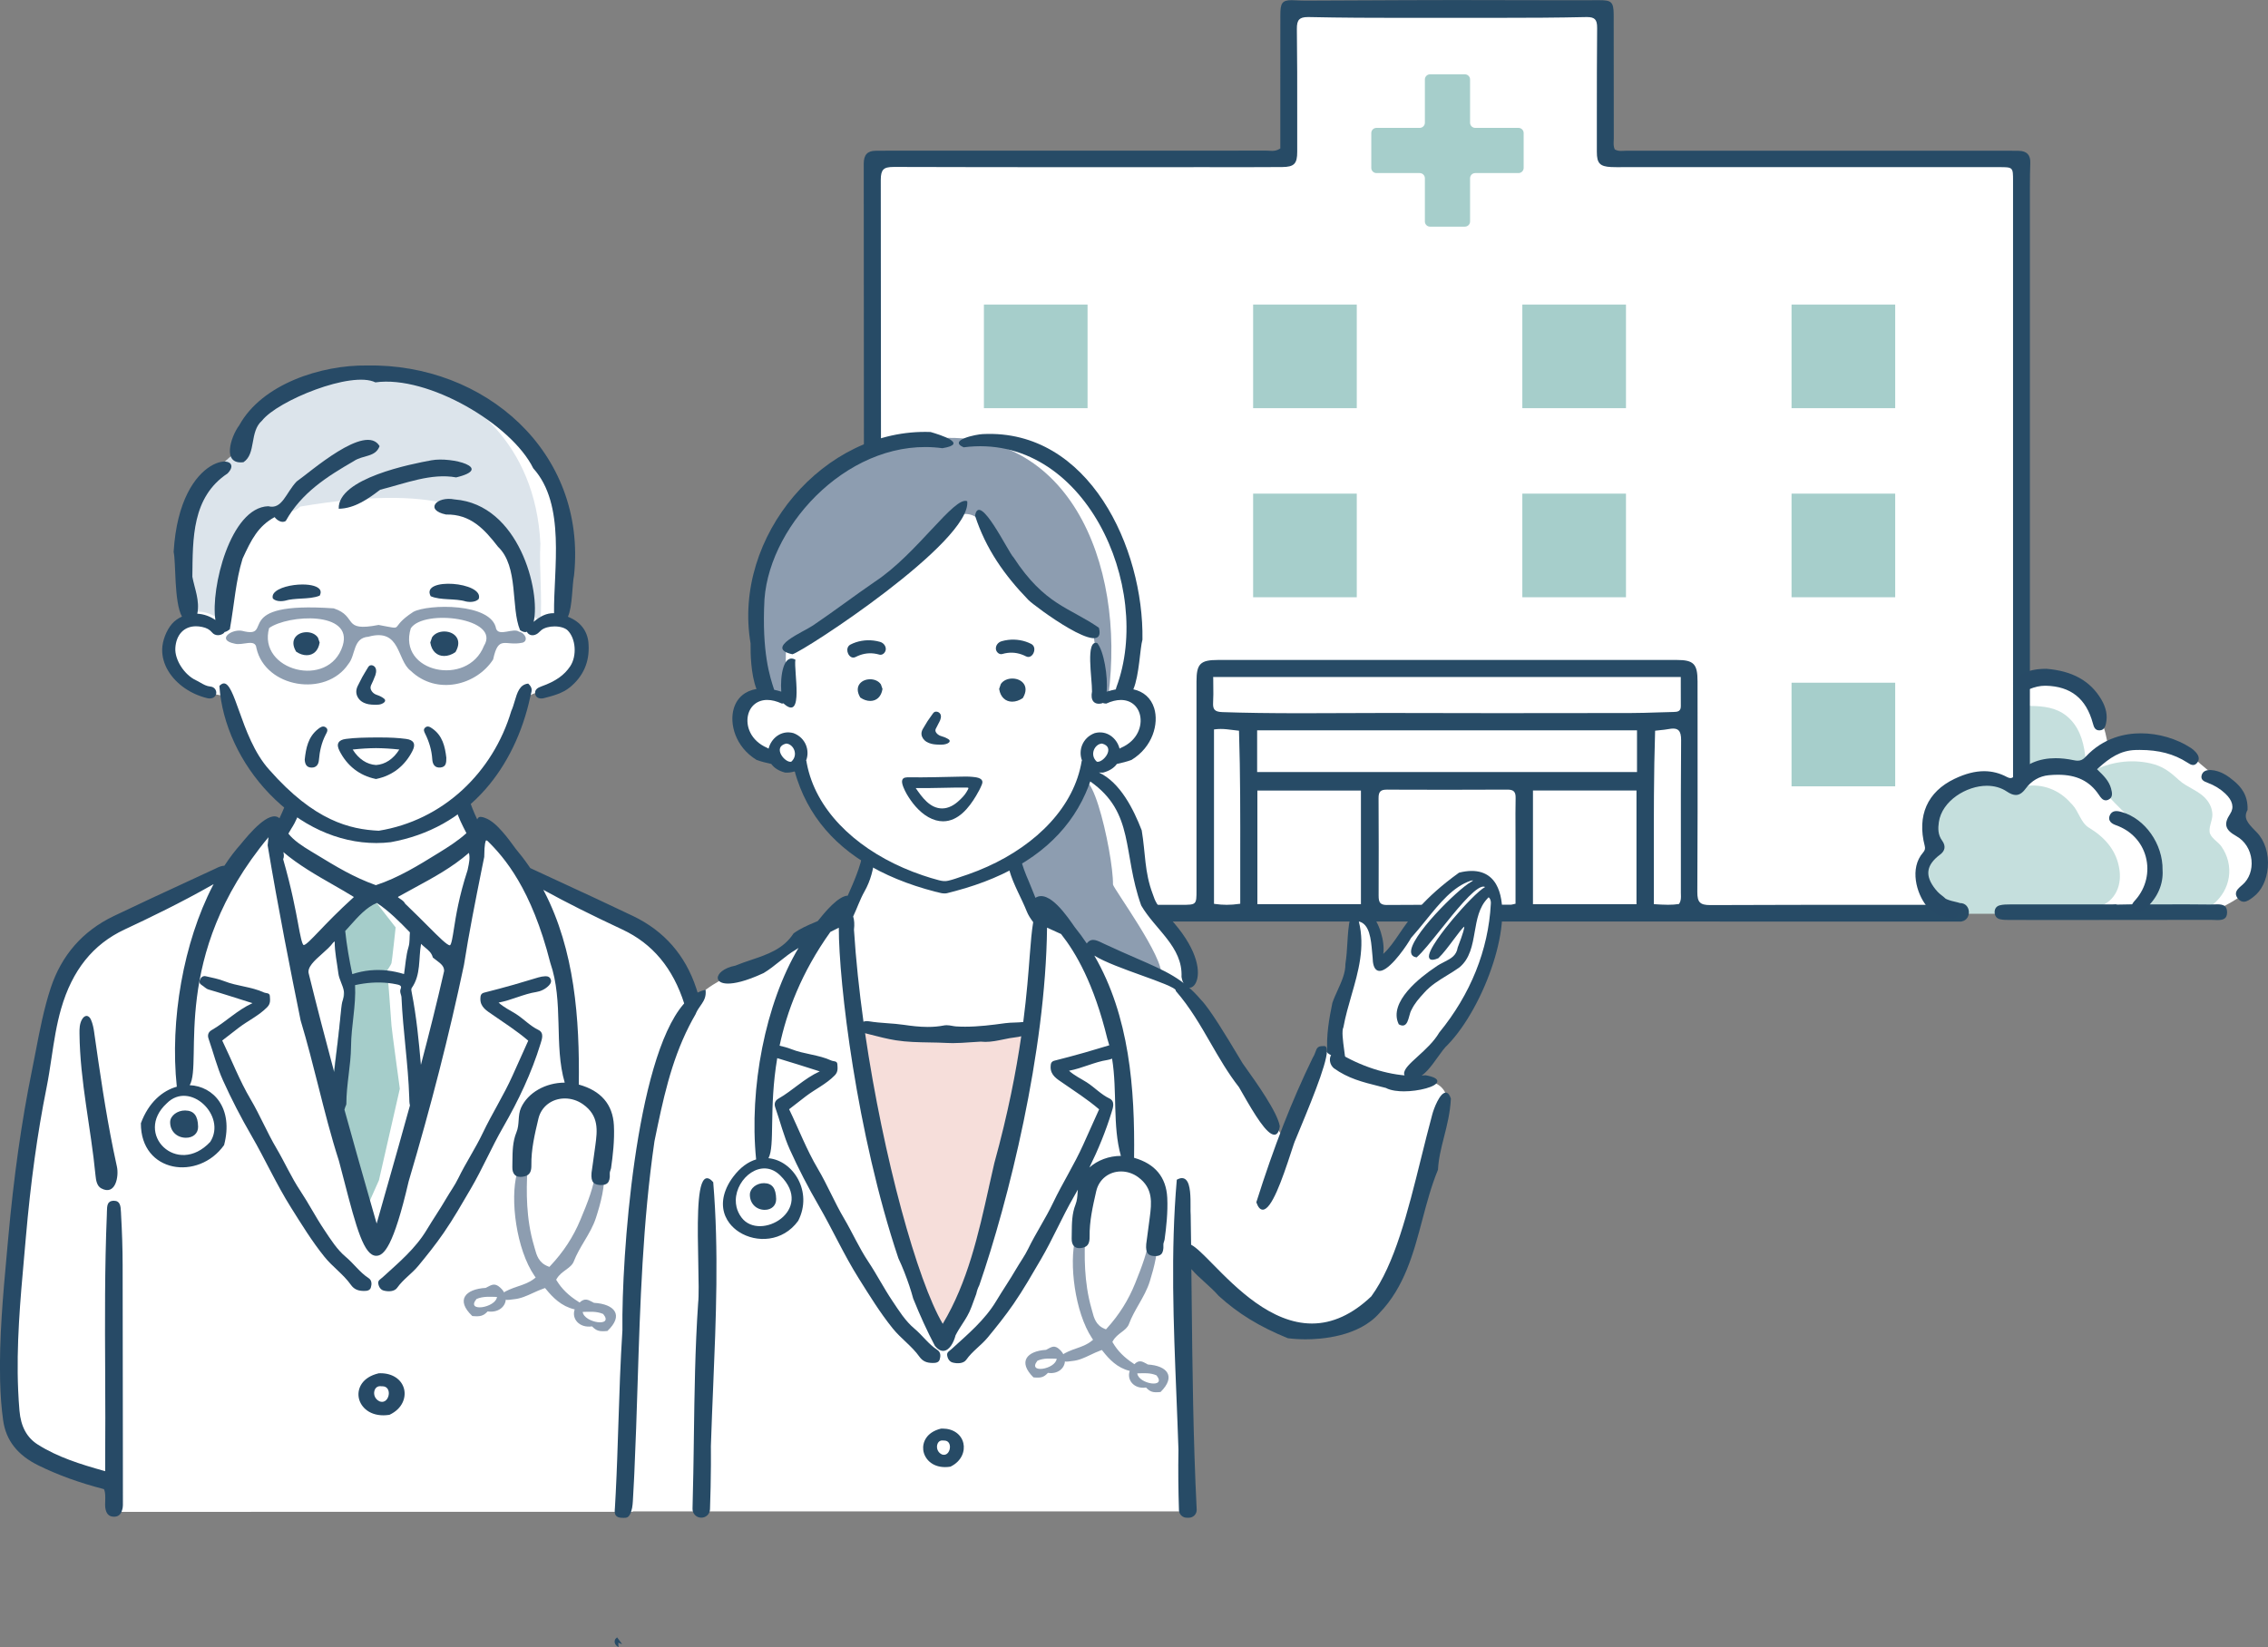<?xml version="1.0" encoding="UTF-8"?><svg id="_病院と医師" xmlns="http://www.w3.org/2000/svg" width="1435.68" height="1043.07" viewBox="0 0 1435.68 1043.07"><rect x="0" y="0" width="1435.68" height="1043.07" fill="#808080" stroke="none"/><defs><style>.cls-1{fill:#f6deda;}.cls-2{fill:#fff;}.cls-3{fill:#8d9db0;}.cls-4{fill:#a5cdca;}.cls-5{fill:#a6cecb;}.cls-6{fill:#dce4eb;}.cls-7{fill:#c5dfdd;}.cls-8{fill:#274b66;}.cls-9{fill:#274a66;}</style></defs><g id="_病院"><path class="cls-2" d="M1425.94,559.67c3.4-5.15,3.55-11.84,2.79-17.79-.9-7.1-3.88-10.49-8.09-15.82-3.16-4-3.15-7.54-2.51-12.36,1.13-8.63-3.11-13.1-9.66-18.04-5.19-3.92-10.57-7.48-15.43-11.83-5.31-4.75-10.43-9.88-17.78-10.93-.86-.12-1.62-.56-2.25-1.19-.7,.18-1.38,.36-2.05,.53-11.87-4.28-24.89-3.89-36.41,1.19-1.79-12.37-5.59-24.45-14.53-33.66-6.98-7.19-16.44-11.1-25.94-10.63-4.6-.76-9.34-.78-14.07,.06V101.46h-264.24V6.76h-199.19V100.55h-264.73v475.57h851.45c8.38-4.32,17.49-8.65,22.64-16.45Z"/><g id="_塗り"><path class="cls-5" d="M961.23,80.98h-27.38c-1.81,0-3.27-1.47-3.27-3.27v-27.38c0-1.81-1.47-3.27-3.27-3.27h-22.07c-1.81,0-3.27,1.47-3.27,3.27v27.38c0,1.81-1.47,3.27-3.27,3.27h-27.38c-1.81,0-3.27,1.47-3.27,3.27v22.07c0,1.81,1.47,3.27,3.27,3.27h27.38c1.81,0,3.27,1.47,3.27,3.27v27.38c0,1.81,1.47,3.27,3.27,3.27h22.07c1.81,0,3.27-1.47,3.27-3.27v-27.38c0-1.81,1.47-3.27,3.27-3.27h27.38c1.81,0,3.27-1.47,3.27-3.27v-22.07c0-1.81-1.47-3.27-3.27-3.27Z"/><g><rect class="cls-5" x="622.83" y="192.84" width="65.61" height="65.61"/><rect class="cls-5" x="793.25" y="192.84" width="65.61" height="65.61"/><rect class="cls-5" x="963.66" y="192.84" width="65.61" height="65.61"/><rect class="cls-5" x="1134.08" y="192.84" width="65.61" height="65.61"/><rect class="cls-5" x="622.83" y="312.57" width="65.61" height="65.61"/><rect class="cls-5" x="793.25" y="312.57" width="65.61" height="65.61"/><rect class="cls-5" x="963.66" y="312.57" width="65.61" height="65.61"/><rect class="cls-5" x="1134.08" y="312.57" width="65.61" height="65.61"/><rect class="cls-5" x="622.83" y="432.29" width="65.61" height="65.61"/><rect class="cls-5" x="1134.08" y="432.29" width="65.61" height="65.61"/></g><g><path class="cls-7" d="M1319.94,478.32c-1.13-9.63-4.18-19-12.04-25.21-6.35-5.02-14.27-6-22.11-6.09-.63,0-1.23-.18-1.8-.46-1.79,.53-3.53,1.18-5.16,1.93,.09,2.1,.3,4.22,.35,6.23,.24,9.65,.47,19.29,.71,28.94,.1,4.15,4.42,6.49,8.02,4.6,3-1.57,6.1-2.74,9.26-3.49,3.48-.4,7-.8,10.48-.98,2.06,.09,4.13,.33,6.22,.76,3.19,.65,5.49-1.34,6.32-3.75,.07-.13,.12-.27,.18-.41-.21-.71-.36-1.42-.43-2.06Z"/><path class="cls-7" d="M1410.39,545.16c-.8-3.28-2.27-6.44-4.22-9.2-1.88-2.66-5.78-4.9-7.08-7.85-1.5-3.38,1.35-8.32,1.38-11.94,.03-3.48-1.2-6.64-3.3-9.38-4.72-6.13-12.45-7.87-17.97-12.95-5.69-5.23-10.23-8.77-17.97-10.5-12.63-2.83-25.55-.84-36.77,4.97-1.38,.51-2.74,1.1-4.08,1.74,4.99,2.99,9.23,7.76,13.06,12.53,6.45,8.02,15.61,14.81,21.62,24.15,7.74,12.03,9.34,26.92,3.83,40.19-2.08,5-5.09,9.44-8.5,13.61,13.87,1,29.28,1.94,42.02-2.96,13.11-5.04,21.44-18.34,17.99-32.4Z"/><path class="cls-7" d="M1341.66,550.82c-1.69-12.22-9.21-20.63-19.39-26.77-5.09-3.07-6.33-10.18-10.5-14.6-.28-.3-.58-.57-.87-.86-7.08-8.22-17.8-12.65-28.89-10.76-1.94,.33-3.83,.87-5.67,1.55-1.43-1.62-3.03-3.09-4.75-4.39-.32,0-.65-.03-1-.07-9.52-1.16-18.44-2.56-27.68,.88-6.55,2.44-14.89,6.12-18.57,12.44-.05,.09-.11,.17-.16,.25-.25,1.06-.53,2.1-.83,3.15,.02,.21,.06,.41,.11,.61-.13,.2-.25,.41-.34,.61-.06,.07-.11,.14-.16,.22-.81,2.96-1.46,5.93-.98,9.05,1.01,6.59,2.21,13.18-.33,19.62-2.56,6.51-5.91,11.08-5.89,18.37,0,2.02,.11,4.03,.26,6.04,.46,1.25,1.03,2.43,1.72,3.53l3.18,8.89h107.41s-.78-1.53-2.1-3.76c11.63-2.64,17.02-12.55,15.44-23.99Z"/></g></g><g id="_アウトライン"><path class="cls-8" d="M1240.6,583.52c-144.75-.01-289.48-.01-434.21-.01h-248.19c-9.13,.01-11-1.83-11.14-10.92-.05-3.26-.04-6.58-.03-9.79,0-1.51,0-2.99,0-4.46l-.03-66.15c-.06-127.34-.12-259.02-.24-388.53,0-5.59,2.29-8.12,7.44-8.2,2.16-.03,4.32-.04,6.48-.04h40.74c66.77,0,133.55,0,200.32-.04,.57,0,1.13,.03,1.7,.07,.59,.04,1.19,.07,1.8,.07,1.41,0,3.1-.16,4.93-1.36l.28-.18v-28.83c0-18.54,0-37.08,.03-55.61,.01-7.31,.94-9.43,7.06-9.43,.77,0,1.66,.03,2.72,.1,2.37,.15,4.78,.17,6.82,.17h2.25c10.38-.04,20.76-.09,31.14-.14h.81c18.83-.09,38.3-.19,57.44-.2h5.54c11.32,0,22.64,.03,33.96,.06h.6c11.12,.03,22.25,.06,33.37,.06,6.61,0,13.22-.01,19.83-.04h.36c7.37,0,9.09,.84,9.11,9.08,.03,12.74,.03,25.47,.03,38.21v1.75c0,12.8,0,25.61,.03,38.41,0,.52-.02,1.05-.05,1.58-.09,1.79-.17,3.57,.59,5.26l.08,.19,.18,.1c1.38,.76,2.8,.86,3.89,.86,.6,0,1.2-.03,1.79-.07,.59-.03,1.18-.07,1.77-.07,66.57,.03,133.13,.03,199.7,.03h43.31c1.73,0,3.46,0,5.18,.05,2.5,.06,4.37,.73,5.56,1.99,1.2,1.28,1.76,3.22,1.66,5.77-.17,4.47-.25,9.41-.25,15.54,0,84.01-.01,168.03-.01,252.04v123.75c-1.78-.48-3.24-.85-4.59-1.14-1.9-.41-3.7-.62-5.36-.62-.24,0-.47,0-.71,.01V114.57c0-4.36,0-6.54-1.12-7.64-1.11-1.1-3.32-1.1-7.71-1.1h-237.84s-3.97,.02-3.97,.02c-1.52,0-2.7-.02-3.81-.08-7.08-.34-9.02-2.4-9.01-9.59,.01-7.02,.01-14.04,0-21.06v-1.78c0-18.2,0-37.01,.18-55.54,.03-2.9-.39-4.57-1.41-5.6-.96-.97-2.49-1.4-4.95-1.4h-.5c-18.53,.41-36.8,.5-58.54,.5h-28.91s-11.53,0-11.53,0c-5.78,0-11.57,.01-17.35,.01-17.73,0-38.63-.06-59.22-.51-.21,0-.42,0-.62,0-2.78,0-4.48,.47-5.52,1.52-1.09,1.1-1.56,2.96-1.52,6.03,.25,18.19,.23,36.51,.22,54.23v1.24c0,7.42,0,14.84,0,22.26,.02,7.63-1.95,9.62-9.53,9.69-6.38,.06-13.41,.08-22.13,.08-4.04,0-13.36-.01-13.36-.01-4.32,0-8.64-.01-12.96-.01,0,0-70.94,.02-85.51,.02-32.79,0-71.7-.02-111.65-.15h-.15c-3.6,0-5.47,.46-6.64,1.64-1.16,1.17-1.68,3.16-1.68,6.47,.2,134.69,.22,278.16,.06,451.5,0,3.15,.38,4.89,1.33,6,1.04,1.22,2.88,1.77,5.96,1.77,36.65-.15,73.26-.17,101.07-.17l81.81,.02c4.79,0,7.2,0,8.41-1.17,1.22-1.18,1.22-3.51,1.22-8.15,0-32.6,0-132.14,0-132.14,0-11.17,2.43-13.59,13.68-13.59,61.05,0,122.09,0,183.14,0h107.19c10.7,0,13.16,2.52,13.16,13.47,0,10.68,0,21.36,.02,32.05,.03,33.17,.05,67.47-.16,101.38-.02,3.45,.48,5.43,1.67,6.62,1.18,1.19,3.13,1.7,6.53,1.7h.15c37.02-.16,72.91-.18,103.14-.18,13.37,0,51.27,.01,51.27,.01l.16-.11c.93-.67,2.06-1.01,3.34-1.01,3.65,0,5.46,2.71,5.64,5.39,.17,2.48-1.09,5.47-4.26,6.17l-.52,.11v.05s-.04,0-.04,0h-.79s-.03,0-.03,0h-.1Zm-363-83.52c-1.84,.01-3.05,.38-3.81,1.14-.81,.81-1.16,2.13-1.14,4.29,.15,21.05,.09,41.63,.04,61.53,0,2.35,.19,3.9,1.18,4.9,.79,.79,2.06,1.17,3.9,1.17,18.56-.14,37.31-.15,55.45-.15,7.68,0,15.37,0,23.05-.01,.39,0,.79-.1,1.44-.25,.31-.08,.69-.17,1.16-.27l.48-.11v-39.71c0-2.39,0-4.78-.02-7.17v-.84c-.03-6.29-.06-12.79,.08-19.19,.05-2.07-.29-3.36-1.09-4.18-.78-.8-2.05-1.17-4.01-1.17-12.43,.07-25.49,.1-38.83,.1-11.89,0-24.39-.03-37.17-.08v-.04s-.71,.04-.71,.04Zm-104.85-38.43c-1.3,0-2.53,.08-3.74,.25l-.53,.07v110.4l.52,.08c2.62,.37,5.09,.56,7.55,.56s5.2-.2,8.01-.61l.53-.08v-.53c-.02-9.23,0-18.45,0-27.67v-.2c.04-26.39,.08-53.67-.77-80.63l-.02-.54-.54-.05c-1.26-.12-2.5-.28-3.7-.43-2.37-.3-4.81-.62-7.32-.62Zm286.37-.24c-.79,0-1.67,.1-2.71,.29-1.85,.35-3.74,.54-5.73,.74l-.17,.02c-.74,.07-1.49,.15-2.26,.24l-.53,.06-.02,.53c-.86,26.79-.82,53.95-.78,80.22v1.59c.01,8.95,.03,17.91,0,26.91v.57s.57,.04,.57,.04c2.81,.18,5.78,.36,8.45,.36,2.5,0,4.6-.15,6.61-.46l.27-.04,.15-.23c1.2-1.86,1.13-3.79,1.07-5.65-.02-.43-.03-.85-.03-1.27,0-9.02,0-18.04,0-27.05v-1.72c-.02-22.16-.04-45.08,.16-67.71,.03-3.15-.47-5.14-1.57-6.25-.79-.8-1.93-1.19-3.49-1.19Zm-88.73,111.21h65.53v-71.99h-65.53v71.99Zm-174.45-.04h65.55v-71.92h-65.55v71.92Zm-.15-83.64h240.46v-26.41h-240.46v26.41Zm-27.8-59.6c0,1.6,.02,3.15,.04,4.66v.14c.05,3.78,.1,7.36-.12,10.91-.13,2.15,.18,3.56,.99,4.45,.87,.96,2.35,1.4,4.93,1.49,14.5,.49,29.93,.71,50.03,.71,8.71,0,17.41-.04,26.11-.08,8.71-.04,17.41-.08,26.11-.08,2.81,0,5.62,0,8.43,.01,19.12,.06,39.74,.1,63.02,.1s48.81-.03,73.21-.07l12.05-.02c5.25,0,10.58-.18,15.74-.35,3.58-.12,7.2-.24,10.76-.3,2.69-.05,4.74-.36,4.7-3.77-.05-4.3-.04-8.58-.03-12.71v-5.69s-296.01,0-296.01,0v.61Z"/><g><path class="cls-8" d="M1403.7,582.59c-.76,0-1.52-.03-2.27-.07-.73-.03-1.44-.06-2.11-.06-22.96,.05-47.14,.07-78.47,.07-14.99,0-48.89-.01-48.89-.01-2.05,0-4.04-.04-5.9-.46-2.12-.48-3.33-2.01-3.42-4.32-.09-2.28,1.07-3.91,3.17-4.48,2.1-.57,4.45-.57,6.52-.58,10.16-.02,20.32-.02,30.48-.02h34.53c.66,0,1.32-.03,1.99-.08,.45,.14,.84,.2,1.23,.2,4.22-.13,8.4-.18,12.45-.22,2.64-.03,5.28-.06,7.92-.11l-.17,.22h1.24c4.02,0,7.88-.01,11.61-.02,3.5-.01,6.89-.02,10.22-.02,6.01,0,10.66,.03,15.09,.11h.33c.67,0,1.38-.03,2.1-.06,.74-.03,1.49-.06,2.23-.06,1.7,0,3.8,.16,5.01,1.37,.81,.82,1.2,2.06,1.19,3.79-.03,4-2.46,4.81-6.09,4.81h0Z"/><g><path class="cls-9" d="M1235.94,581.42c-3.92-.28-7.41-1.29-10.67-3.1-.24-.14-.48-.3-.69-.49l-.06-.05-.07-.04c-1.85-.94-3.64-2.48-5.18-4.44-5.96-7.56-10.7-23.42-1.97-33.43,1.22-1.39,1.52-2.58,1.09-4.24-4.99-19.19,1.69-34.27,18.82-42.46,6.83-3.27,12.97-4.86,18.77-4.86,5.03,0,9.87,1.23,14.4,3.66,.9,.48,1.64,.71,2.27,.71s1.47-.18,2.73-1.54c6.89-7.44,15.34-11.06,25.83-11.06,3.58,0,7.34,.41,11.47,1.27,1.02,.21,1.84,.31,2.57,.31,1.9,0,3.39-.73,4.98-2.45,11.39-12.3,25.3-14.88,34.96-14.88,11.14,0,22.71,3.39,31.75,9.31,1.09,.72,2.13,1.63,3.1,2.72,2.72,3.07,1.86,5.38,.66,6.77-.72,.84-1.55,1.26-2.47,1.26-1.22,0-2.35-.73-3.34-1.38l-.31-.2c-8.46-5.43-18.03-7.96-30.12-7.96-.87,0-1.73,.01-2.6,.04-9.51,.27-16.45,4.9-23.93,11.77l-.48,.44,.47,.45c3.64,3.52,7.08,6.85,8.4,11.69,.78,2.86,1.29,5.78-1.78,7.16-.52,.24-1.04,.36-1.55,.36-2.02,0-3.29-1.88-4.3-3.39l-.14-.2c-5.81-8.6-14.01-12.61-25.8-12.61-1.83,0-3.8,.1-5.85,.29-5.91,.57-10.99,3.51-14.67,8.52-2.01,2.73-3.97,4-6.19,4-1.67,0-3.5-.71-5.76-2.23-3.49-2.36-7.85-3.6-12.61-3.6-12.8,0-28.42,9.47-30.36,23.07-.54,3.82-.67,7.86,2.05,11.62,2.45,3.37,2.01,6.45-1.26,8.89-4.51,3.37-6.93,6.75-7.38,10.33-.45,3.56,1.03,7.39,4.52,11.72,.96,1.19,1.8,2.07,2.66,2.79,.4,.34,.83,.67,1.25,1,.76,.59,1.65,1.28,2.41,2.03l.06,.06,.08,.04c.23,.12,.46,.24,.71,.34,1.89,.8,3.92,1.27,5.88,1.72l.83,.19c2.34,.55,2.88,2.23,2.99,3.19,.23,1.93-.8,3.93-2.46,4.75l-.15,.07-.09,.14c-.8,1.21-2.02,1.93-3.26,1.93-.08,0-.15,0-.23,0Z"/><path class="cls-9" d="M1420.37,570.99c-1.31,0-2.52-.62-3.58-1.83-1.02-1.16-1.49-2.33-1.41-3.47,.15-2.04,2.03-3.65,3.69-5.07l.48-.41c4.2-3.63,6.32-9.49,5.68-15.68-.67-6.47-4.21-12.09-9.48-15.03-3.92-2.19-5.83-4.08-6.38-6.33-.53-2.16,.21-4.59,2.38-7.87,2.64-3.99,1.56-8.42-3.12-12.82-3.13-2.94-6.84-5.22-11.03-6.78l-.22-.08c-2.25-.83-4.4-1.87-3.73-4.61,.69-2.84,3.23-3.44,5.24-3.44,.24,0,.48,0,.72,.02,5.99,.38,10.69,3.7,14.49,6.89,4.21,3.53,8.99,8.79,8.64,18.23v.14s-.07,.12-.07,.12c-2.66,4.95,.08,8.13,4.78,12.92,.38,.39,.77,.79,1.16,1.19,5.05,5.24,7.65,13.48,6.96,22.06-.65,8.08-4.01,14.95-9.22,18.85l-.38,.28c-1.68,1.27-3.59,2.71-5.61,2.71Z"/><path class="cls-9" d="M1328.95,462.47c-2.72-.02-3.46-1.95-4.14-4.47-4.21-15.63-13.93-23.41-29.71-23.79h-.5c-3.25,0-6.49,.71-10.19,2.24-1.14,.47-2.19,.71-3.13,.71-2.02,0-3.48-1.05-4.35-3.13-.84-2.02-.96-4.93,3.24-7.28,4.03-2.26,8.59-3.24,15.23-3.27,16.46,1.32,27.85,7.67,34.77,19.43,3.05,5.19,4.03,10.1,2.99,15.01-.31,1.48-.96,4.54-4.17,4.54h-.05Z"/><path class="cls-9" d="M1353.51,577.82c-.95,0-1.88-.38-2.74-1.12-.87-.75-1.35-1.58-1.41-2.47-.1-1.6,1.17-3.02,2.18-4.15l.4-.45c6.52-7.46,8.91-17.57,6.4-27.05-2.49-9.42-9.41-16.74-18.96-20.08-2.08-.73-3.41-1.73-3.97-3-.42-.95-.39-2.02,.1-3.16,.78-1.83,2.19-2.76,4.19-2.76,1.16,0,2.4,.31,3.45,.61,14.75,4.19,26.07,20.32,25.79,36.72,.57,8.88-3.14,17.42-10.45,24.11-1.36,1.25-3.06,2.81-4.98,2.81Z"/></g></g></g></g><g id="_男性医師"><path id="_白" class="cls-2" d="M469.19,877.71c-.32-23.32-5.41-78.1-5.73-86.38-.32-8.28-8.6-73.58-9.87-85.04-1.27-11.47-9.02-52.87-14.07-68.16s-13.36-31.93-21.14-40.49c-7.79-8.56-16.85-14.61-29.68-19.07-12.83-4.46-59.45-24.09-59.45-24.09,0,0-14.53-26.56-19.31-28.47s-10.12,.34-10.12,.34l-8.99-17.23s10.51-8.28,15.93-15.93c5.41-7.64,10.51-17.55,13.7-22.95s7.64-21.23,10.19-25.74c2.55-4.51,10.19-6.42,14.01-7.38,3.82-.96,10.83-.76,14.97-5.16,4.14-4.4,6.05-5.36,7.33-13.96,1.27-8.6,2.87-12.55-.64-16.78-3.5-4.24-10.84-5.44-11.04-9.26-.2-3.82,.99-8.76,1.97-20.6,.99-11.85,.39-23.7,.39-31.49s-3.95-31.69-11.06-41.36c-7.11-9.67-18.76-28.43-30.8-35.14-12.04-6.71-33.76-20.73-49.75-24.28-15.99-3.55-30.21-6.29-41.86-4.83-11.65,1.47-27.8,7.24-27.8,7.24,0,0-15.88,6.58-25.17,13.61-9.3,7.03-11.34,6.58-14.74,16.56-3.4,9.98-1.36,8.16-4.08,13.15-2.72,4.99,3.18,2.04-4.99,7.94-8.16,5.9-5.22,1.59-11.79,7.71s-12.47,12.74-15.65,21.68c-3.18,8.94-5.67,17.79-5.67,29.13s2.49,22,3.63,27.67c1.13,5.67,1.28,12.48,1.28,12.48,0,0-5.37,4.88-8.09,8.9-2.72,4.02-4.31,3.79-4.76,11.73-.45,7.94-1.48,10.21,3.57,14.97,5.05,4.76,4.49,5.22,12.59,8.62,8.1,3.4,20.61,5.22,20.61,5.22,0,0,10.4,25.71,14.94,34.74,4.54,9.03,13.45,21.96,17.04,24.45,3.6,2.49,12.68,10.66,12.68,10.66l-11.31,15.14s-3.89-3.8-6.84-1.53c-2.95,2.27-9.53,16.33-17.01,22-6.99,5.29-9.43,4.26-16.36,6.87-17.41,13.06-38.3,22.07-58.32,29.82-.62,.24-1.23,.37-1.83,.43-11.36,7.3-21.98,15.58-31.07,25.9-6.44,11.33-11.47,23.36-15.48,35.78-1.14,16.52-5.47,32.68-8.61,48.92-7.24,37.42-11.25,75.17-14.47,113.01,.11,.48,.18,.98,.16,1.5-.31,6.08-.47,12.17-.53,18.25-.32,.58-.53,1.26-.61,2.03-1.41,15.04-.66,30.09,.23,45.13,.78,13.07,1.74,26.79,8.73,38.25,6.37,10.45,16.88,16.24,28.18,20.07,9.23,3.12,18.74,5.54,28.3,7.57,.06,10.2,.12,17.43,.12,17.43H400.48v-19.11s6.92-.96,15.84-4.14c8.92-3.19,35.67-11.15,43.96-21.02,8.28-9.87,9.24-11.98,8.92-35.29Z"/><g id="_塗り-2"><g id="_聴診器"><g><path class="cls-3" d="M319.09,818.3s-.01-.01-.01-.01c-.78-1.41-2.01-2.79-3.73-4.01-3.06-2.01-5.18-.06-7.89,1.21-12.93,.76-19.16,7.71-8.49,17.82,5.11,.48,6.94-.05,9.74-2.92,6.53,.95,11.07-2.8,11.45-7.4h0c.12-1.52-.21-3.11-1.06-4.67Zm-17.45,4.22c4.26-1.85,8.91-1.37,12.96-1.3-.8,6.95-20.06,9.91-12.96,1.3Z"/><path class="cls-3" d="M376.01,824.96c-2.72-1.27-4.82-3.21-7.89-1.2-.45,.33-.86,.65-1.24,1h-.01c-1.54,1.36-2.55,2.84-3.07,4.33h0c-2.13,5.91,2.89,11.94,10.96,10.77,2.81,2.88,4.64,3.4,9.75,2.91,10.66-10.11,4.43-17.06-8.5-17.82Zm-7.15,5.75c4.06-.09,8.71-.56,12.96,1.3,7.1,8.61-12.15,5.64-12.96-1.3Z"/></g><path class="cls-3" d="M366.35,829.55c-.72,0-1.61-.21-2.48-.42l-.36-.09c-8.16-1.93-13.6-7.5-17.84-12.69l-.63-.77-.96,.33c-2.32,.8-4.54,1.81-6.69,2.8-4.03,1.85-7.83,3.59-12.17,3.98-.55,.05-1.1,.12-1.64,.2-.84,.11-1.64,.22-2.35,.22-1.33,0-2.21-.33-2.77-2.03-.73-2.2,.34-2.9,3.57-4.34l.44-.2c1.72-.77,3.57-1.39,5.37-2,3.51-1.18,7.14-2.4,10.25-4.82l1-.78-.71-1.03c-11.62-16.89-15.54-48.67-11.17-64.73,1.22-4.49,3.02-7.67,5.25-9.31,1.11,1.83,1.56,4.02,1.41,6.78-.74,13.41-.94,30.99,4.16,48.11,.17,.58,.33,1.17,.49,1.75,1.16,4.24,2.48,9.06,8.34,11.32l.91,.35,.66-.7c8.26-8.78,14.47-18.29,18.97-29.1,4.37-10.49,8.89-21.33,10.05-33.03,.11-1.14,.47-1.29,2.08-1.46,.41-.05,.81-.09,1.17-.17,.18-.04,.35-.06,.49-.06,.9,0,1.18,1.2,1.25,2.21,.82,11.26-2.23,21.99-5.16,31.17-1.7,5.32-4.58,10.16-7.36,14.84-2.43,4.08-4.94,8.3-6.7,12.86-.88,2.28-2.89,3.75-5.02,5.31-2.08,1.52-4.24,3.1-5.72,5.58l-.41,.69,.42,.68c3.13,5.12,7.57,9.44,13.58,13.2,2.44,1.53,2.32,2.96,1.88,4.16-.37,1-.85,1.19-1.61,1.19Z"/></g><path id="_ネクタイ" class="cls-4" d="M229.31,567.92l-15.86,16.72s1.98,13.74,2.31,19.69,1.65,11.52,1.65,11.52l1.32,3.71-8.06,64.09,5.75,33.97,13.22,47.92,1.98,.37,8.26-18.57,13.22-57.95s-5.29-38.63-5.29-40.12-2.64-34.92-2.64-34.92c0,0,2.31-3.34,2.64-4.46,.33-1.11,2.64-22.66,2.64-22.66l-13.88-17.83-7.27-1.49Z"/><path id="_メガネ" class="cls-3" d="M328.6,400.01c-3.55-2.75-12.58,3.23-14.54-1.85-2.79-16.57-43.16-15.75-52.42-10.72-16.56,10.74-3.95,11.59-21.98,8.27-23.62,4.61-12.92-5.4-28.41-10.5-66.69-4.66-36.48,19.81-58.08,14.22-6.69-1.26-16.36,5.74-4.71,8.11,4.97,1.48,13.26-3.45,13.86,2.81,5.58,25.15,43.92,31.49,58.24,10.06,4.69-5.62,2.7-16.5,12.62-17.23,20.59-5.75,17.91,14.87,26.79,21.55,16.48,15.79,41.69,9.15,52.2-7.16,3.4-15.92,7.53-8.2,18.69-10.65,3.66-1.19,1.81-6.01-2.25-6.93Zm-111.67,8.86c-8.72,27.81-54.07,15.72-46.57-11.2,12.13-8.54,53.43-10.87,46.57,11.2Zm89.43,.07c-10.34,26.27-54.92,16.87-46.32-11.11,8.21-12.47,57.27-6.47,46.32,11.11Z"/><path id="_髪" class="cls-6" d="M342.06,344.15c-6-125.66-167.68-140.99-190.81-59.03-35.28,24-36.82,67.5-33.46,104.43,7.2-4.42,15.92-1.87,22.61,3.84,7.7-29.28,3.77-75.6,41.47-69.94,1.28,.79,4.71,.6,8.12-2.67,172.72-29.22,124.89,66.72,152.13,71.66,1.22-13.57-.92-32.62-.04-48.28Z"/></g><g id="_アウトライン-2"><g><path class="cls-9" d="M240.96,869.53c-.38,0-.77,.01-1.15,.04h-.11l-.11,.04c-10.35,2.46-13.26,9.48-12.59,14.76,.72,5.68,5.94,11.8,15.68,11.8,1.19,0,2.42-.1,3.67-.29h.17s.15-.09,.15-.09c8.09-3.82,10.41-10.88,9.14-16.18-1.48-6.12-7.31-10.07-14.84-10.07Zm.89,18.11c-.51,0-1.05-.11-1.53-.28-3.03-1.37-3.87-4.34-3.35-6.52,.17-.75,.94-3.12,3.67-3.12,.24,0,.51,.02,.77,.06h.12s.34,0,.45,0c3.06,0,4.15,2.29,4.15,4.42,0,2.62-1.64,5.45-4.28,5.45Z"/><path class="cls-9" d="M107.71,710.38c-.14,5.72,4.08,9.99,9.93,10.05,4.66,.05,7.84-2.84,7.76-7.02-.13-7-2.69-10.19-8.21-10.26-4.93-.06-9.38,3.34-9.48,7.23Z"/><path class="cls-9" d="M340.83,652.15c-5.33-2.56-9.25-6.92-14.13-10.05-3.6-2.31-7.68-4.16-11.09-7.26,8.4-1.57,15.76-5.45,23.95-6.72,2.6-.4,5.71-1.79,7.88-4.11,1.02-1.09,1.68-2.12,1.28-3.58-.48-1.76-1.93-2.34-3.52-2.28-1.5,.05-3.02,.34-4.46,.76-5.15,1.48-10.26,3.13-15.42,4.58-6.24,1.76-12.5,3.45-18.79,5.03-2.19,.55-2.39,1.98-2.44,3.79-.17,5.42,4.2,7.77,7.63,10.17,7.48,5.22,15.21,10.08,22.67,16.46-3.28,7.3-6.63,14.75-9.98,22.21-5.58,12.43-12.94,23.93-18.79,36.23-4.67,9.81-10.79,18.94-15.54,28.72-2.16,4.46-5.07,8.4-7.51,12.61-3.91,6.74-8.4,13.26-12.4,19.93-7.3,12.17-17.88,20.9-28.03,30.19-1.26,1.15-2.96,1.85-2.7,3.8,.28,2.09,1.41,4.04,3.49,4.57,3.02,.77,6.79,.64,8.48-1.77,3.78-5.38,9.27-8.92,13.37-13.89,5.59-6.77,11.02-13.57,16.03-20.83,6.28-9.09,11.71-18.65,17.25-28.11,7.37-12.59,13.09-26.13,20.37-38.77,9.74-16.92,18.05-34.4,23.77-53.06,.85-2.76,2.37-6.82-1.36-8.61Z"/><path class="cls-9" d="M234.75,815.27c.65-2.09,.72-4.59-1.46-6-5.56-3.61-9.3-9.12-14.33-13.33-5.71-4.78-9.64-11.15-13.81-17.37-5.37-8.01-9.76-16.59-15.07-24.57-5.75-8.63-9.88-18.09-15.12-26.96-5.93-10.03-10.39-20.93-16.32-30.96-7.08-11.98-11.98-24.9-17.97-37.23,3.85-2.98,7.11-5.53,10.4-8.05,5.9-4.52,12.77-7.65,18.09-13.09,2.25-2.3,1.79-4.57,1.67-6.95-.11-2.27-2.35-1.7-3.79-2.36-7.99-3.67-16.93-3.9-25.04-7.12-3.71-1.47-7.73-2.21-11.64-3.11-1.6-.37-2.88,.3-3.66,1.95-.82,1.74-.35,2.85,1.21,3.78,1.41,.84,2.36,2.14,4.17,2.67,9.09,2.65,18.1,5.59,27.74,8.62-9.85,4.53-16.98,12-25.78,17.03-2.02,1.15-2.89,2.98-2,5.52,3.06,8.78,5.3,17.91,9.11,26.34,5.39,11.95,11.45,23.65,18.02,34.99,8.67,14.97,15.77,30.78,24.99,45.45,6.73,10.7,13.28,21.42,21.27,31.33,5.14,6.38,11.94,11.01,16.62,17.61,2.16,3.05,4.75,3.89,8.05,3.95,1.92,.04,4.02-.1,4.66-2.14Z"/><path class="cls-9" d="M442.26,630.7c-.05-.18-.1-.35-.16-.55-.15-.57-.33-1.14-.52-1.74-.26-.86-.54-1.72-.82-2.57l-.05-.15c-6.87-20.86-20.3-36.21-39.91-45.63-15.13-7.26-30.63-14.43-45.62-21.35-6.15-2.84-12.29-5.68-18.44-8.54l-.79-.38c-.1-.05-.2-.09-.3-.14-.23-.33-.44-.67-.67-1-1.38-2.02-2.84-4.01-4.34-5.98-1.35-1.75-2.72-3.48-4.16-5.18-2.68-3.66-5.32-7.33-8.33-10.72-3.11-3.52-6.82-7.38-11.37-8.96-1.54-.53-3.55-1.16-4.41,.51-.1,.18-.18,.37-.28,.54-2.16-4.57-4.11-9.24-5.46-14.07-2.66,1.98-5.65,3.69-8.72,5.09,.16,.77,.35,1.54,.58,2.3,1.63,5.32,4.17,10.35,6.77,15.37-5.31,4.82-11.51,8.75-17.58,12.49-13.11,8.1-25.5,15.75-39.75,20.45-13.89-4.92-25.33-11.89-37.44-19.27-5.16-3.14-10.54-6.13-15.03-10.25-1.04-.97-2.03-1.99-2.91-3.12,.61-1.12,1.24-2.22,1.93-3.29,2.88-4.43,4.74-8.99,5.99-13.69-.9-.57-1.75-1.18-2.52-1.81-1.93-1.56-3.79-3.28-5.38-5.21-1.45,4.9-3.46,9.62-5.67,14.27,0,0,0,0,0,0-6.36-5.62-19.25,10.01-24.56,16.5-3.5,3.92-6.8,8.26-9.9,12.96-.13,.2-.25,.4-.38,.59-.02,0-.04,0-.06,0-.71,0-1.51,.2-2.2,.38-.97,.26-1.89,.71-2.87,1.19-.3,.15-.6,.29-.9,.44-6.14,2.85-12.28,5.69-18.43,8.53-14.99,6.93-30.49,14.09-45.63,21.36-19.62,9.42-33.05,24.77-39.91,45.63-4.28,13.02-6.91,26.73-9.46,40-.78,4.08-1.57,8.16-2.4,12.23-6.57,32.24-11.49,67.05-15.03,106.39-.28,3.16-.57,6.32-.86,9.48-2.4,26.33-4.88,53.55-4.24,80.47,.22,9.24,.85,17.46,1.93,25.14,1.79,12.71,9.13,22.05,22.45,28.56,12.36,6.06,25.78,10.92,41.04,14.87l.27,.07,.12,.25c.89,1.76,.79,4.91,.71,7.69-.04,1.37-.08,2.66,.02,3.5,.48,4.09,2.24,6.01,5.54,6.04h.05c2.31,0,3.88-1.09,4.8-3.34,.26-.66,.48-1.43,.64-2.29,.18-.93,.17-1.95,.16-2.93l-.03-38.7c-.02-37.17-.04-75.61-.14-112.04-.02-10.23-.35-20.75-1-32.15-.02-.38-.04-.79-.05-1.2-.17-4.34-.6-7.42-4.56-7.42h-.25c-3.74,.14-4.05,2.88-4.1,7.05,0,.52-.01,1.03-.03,1.51-1.4,33.6-1.23,67.78-1.06,100.84v2.24c.08,16.91,.16,34.4,0,51.61-.02,1.34-.01,2.67,0,4.25v3.74s-.77-.22-.77-.22c-14.77-4.16-29.09-8.57-41.89-16.65-6.93-4.38-10.73-11.4-11.6-21.46-.36-4.17-.63-8.5-.82-12.88-1.24-28.52,1.34-57.35,3.84-85.22,.34-3.85,.69-7.69,1.02-11.54,3.05-35.14,7.32-66.08,13.05-94.59,1.28-6.36,2.26-12.9,3.21-19.22,1.54-10.3,3.14-20.95,6.07-31.08,7.03-24.38,20.17-40.78,40.15-50.14,15.42-7.21,35.67-16.95,55.58-28.28,.26-.14,.51-.28,.77-.43,.01,0,.02-.01,.04-.02-.18,.34-.37,.67-.54,1.01-18.5,35.76-27.24,85.14-22.77,127.26-9.09,2.51-17.88,9.96-22.74,23.14-.13,31.57,36.49,36.64,52.67,13.82,6.13-23.42-6.77-37.29-21.78-37.92,8.5-14.29-12.9-81.58,49.88-157.02-.18,1.71-.37,3.4-.53,5.11,6.75,40.46,14.65,80.29,20.88,110.9,4.21,13.95,7.73,27.91,11.15,41.41,3.96,15.69,8.05,31.91,13.11,47.57,1.11,4.14,2.18,8.26,3.22,12.31,7.86,30.49,12.69,47.75,20.4,47.75,4.74,0,10.88-5.62,20.51-47.15,14.22-47.93,25.66-92.71,34.99-136.94,3.23-20.58,7.22-40.49,11.44-61.56l1.41-6.94v-.13c.06-8.61,.91-10.12,1.19-10.34,.2,0,.5,.13,.87,.35,10.7,10.47,27.89,30.38,39.75,77.18,8.6,24.91,2.21,52.31,9.14,75.88-12.2,.02-23.3,6.39-27.62,15.83-1.17,2.57-1.36,5.14-1.54,7.87-.18,2.57-.35,5.21-1.43,7.81-2.39,5.8-2.46,12.1-2.52,18.21-.01,1.25-.01,2.48-.05,3.73-.05,2.19,.48,3.9,1.54,4.94,.31,.29,.62,.54,1,.73,.73,.38,1.6,.56,2.62,.56,.82,0,1.7-.12,2.64-.37,.6-.15,1.13-.35,1.58-.61,1.93-1.05,2.72-3.06,2.66-6.47-.16-9.95,2.14-19.65,4.37-29.03l.1-.44c1.81-7.62,8.52-12.74,16.7-12.74,4.1,0,8.08,1.27,11.49,3.67,10.34,7.26,9.06,16.81,7.84,26.05-.54,3.98-1.1,7.95-1.65,11.92l-.76,5.35c-.26,3.13,.1,5.04,1.14,6.22,.07,.07,.13,.13,.21,.2,.83,.8,2.09,1.25,3.84,1.37,.32,.02,.62,.04,.93,.04,.61,0,1.16-.05,1.65-.15h.01c1.02-.2,1.8-.58,2.39-1.16,1.08-1.09,1.54-3.07,1.37-5.85-.05-.89,.23-1.69,.48-2.4,.15-.39,.28-.78,.33-1.13,1.09-7.64,2.29-17.65,1.8-27.1-.7-13.29-8.19-21.97-22.22-25.83,.58-41.58-2.62-85.12-21.94-122.34-.17-.33-.35-.66-.52-.99,.27,.15,.54,.31,.81,.46,13.88,7.64,29.07,15.26,49.24,24.71,19.16,8.97,32,24.39,39.25,47.15,.32,.98,.61,1.98,.91,2.98,2.21-3.05,5.01-5.78,8.17-7.96v-.04Zm-309.17,92.33c-20.88,22.31-48.58-5.12-27.52-24.41,14.56-14.71,38.12,7.92,27.52,24.41Zm105.35-151.22s.09-.02,.13-.05c7.45,4.89,14.51,11.98,20.9,18.59-.31,3.1,.04,6.31-.88,9.32-1.65,5.43-1.92,11.27-2.83,17.09-3.52-1.06-7.05-1.82-10.58-2.23h-.01c-7.27-.83-14.6-.18-22.17,2.28-1.9-8.98-3.5-18.09-4.48-27.3,1.02-1.1,2.02-2.23,3.02-3.34,5.16-5.79,10.49-11.77,16.9-14.37Zm-49.63,13.63c-1.68-9.02-4.18-22.6-9.57-41.37,.73-1.69,.43-3.23,.13-4.52,9.51,8.11,21.23,14.82,31.68,20.79,4.61,2.64,9.02,5.16,12.97,7.65-10.06,9.12-16.97,16.35-22.08,21.7-4.47,4.66-8.32,8.71-9.64,8.71-1.1,0-2.37-6.89-3.5-12.96Zm28.35,47.42c-.07,.15-.12,.29-.16,.45-.01,.02-.02,.06-.02,.09-.62,1.79-.82,3.66-1.02,5.59-.37,4.1-.8,8.19-1.24,12.29-.01,.07-.01,.15-.02,.22-.56,5.38-1.19,10.76-1.86,16.14-.48,3.74-.92,7.48-1.28,11.22-.06-.24-.13-.5-.2-.75,0-.01-.01-.02-.01-.04-5.38-20.02-10.71-40.47-15.86-61.37-1.33-4.12,3.6-8.5,8.38-12.74,2.58-2.3,5.26-4.67,7-7.07,.33-.27,.67-.55,1-.83-.07,6.8,1.49,13.48,2.31,20.24,.48,3.92,2.91,7.5,3.5,11.39,.01,.01,.01,.04,.01,.05,.24,1.63,.15,3.32-.54,5.11Zm27.78,118.88c-2.18,7.66-4.34,15.32-6.51,23.02-1.41-4.86-2.81-9.77-4.21-14.7h0c-5.36-18.7-10.79-37.84-16.19-57.44,.16-.37,.29-.76,.39-1.21,.17-.84,.83-1.65,.83-2.47-.01-12.19,2.85-24.23,2.96-36.31,.1-13.08,3.23-25.8,2.55-38.86,7.31-1.58,14.19-2.08,21.04-1.32h.01c1.69,.18,3.39,.44,5.09,.8,1.76,.35,3.62,.77,2.78,2.77-.94,2.14,.39,3.71,.47,5.53,.93,21.16,4.23,42.16,4.91,63.34,.04,1.63,.02,3.37,.44,5.09-4.71,17.12-9.57,34.26-14.55,51.77Zm21.5-77.46c-1.33-15.3-2.81-30.59-5.78-45.7-.18-.97-.53-2.26-.07-2.92,6-8.52,4.26-18.64,5.95-28.01,.84,.83,1.71,1.57,2.56,2.29,2.17,1.8,4.01,3.35,4.78,5.97l.11,.4,.35,.27c.59,.47,1.17,.92,1.76,1.36,2.99,2.25,5.15,3.87,5.03,6.95-4.63,20.31-9.56,39.95-14.7,59.4Zm29.75-124.3l-.21,1c-5.47,16.7-7.4,29.15-8.69,37.4-.7,4.53-1.58,10.17-2.56,10.17-.84,0-2.52-1.26-4.87-3.39-2.35-2.14-5.36-5.15-8.85-8.64-3.84-3.84-8.61-8.63-14.54-14.31-.64-1.4-2.03-2.31-3.17-3.08-.49-.32-1.2-.8-1.43-1.06,.06-.06,.15-.17,.31-.31,3.25-1.8,6.36-3.5,9.36-5.13,13.58-7.38,24.45-13.29,35.3-22.59,.78,3.24,.11,6.39-.66,9.94Z"/><path class="cls-9" d="M59.65,653.86c-.39-2.76-.93-5.6-2.04-8.12-1.44-3.29-4.06-3.26-5.78-.11-1.48,2.7-1.54,5.72-1.51,8.74,.3,30.42,7.26,59.79,10.14,89.92,.3,3.08,.87,6.67,3.59,8.15,9.11,4.96,11.31-7.64,9.97-13.68-.78-3.53-1.53-7.06-2.25-10.6-5-24.58-8.58-49.39-12.13-74.3Z"/></g><g><path class="cls-9" d="M214.26,470.3c-.69,1.28-.48,2.94,.66,5.16,4.78,9.46,12.63,15.59,22.67,17.72l.42,.09,.42-.09c10.05-2.13,17.89-8.26,22.67-17.72,1.13-2.23,1.35-3.88,.66-5.16-.69-1.31-2.23-2.09-4.71-2.42-4.8-.64-9.94-.92-16.65-.92-.88,0-1.76,0-2.64,.01h-.73c-5.93,.06-12.08,.12-18.06,.91-2.47,.33-4.01,1.11-4.7,2.42Zm23.75,3.41c4.7,.04,9.53,.33,14.75,.89-3.71,5.97-8.93,9.46-14.72,9.81-5.84-.35-11.06-3.84-14.78-9.81,5.23-.56,10.05-.86,14.76-.89Z"/><path class="cls-9" d="M236.83,429.47c1.26-2.55,1.6-4.87,.93-6.39-.5-1.13-1.52-1.83-2.73-1.88-1.25,0-1.77,.88-2.23,1.65l-1.87,3.1c-.52,.87-1.05,1.74-1.54,2.62-.4,.72-.77,1.46-1.13,2.2-.31,.62-.62,1.25-.95,1.86l-.08,.15c-.66,1.24-1.35,2.52-1.6,4.02-.36,2.14,.29,4.3,1.83,6.07,1.69,1.93,4.13,2.73,5.89,3.06,1.16,.22,2.33,.26,3.47,.31h.36c.29,.03,.59,.03,.89,.03,1.41,0,2.52-.17,3.47-.54,1.65-.64,2.46-1.55,2.2-2.53-.18-.55-.77-.97-1.41-1.39l-.15-.1c-.65-.43-1.32-.76-1.9-1.03-.42-.2-.86-.35-1.3-.51-.57-.2-1.11-.39-1.61-.67-.88-.49-1.62-1.19-2.16-2.03-.42-.65-.64-1.28-.66-1.88-.04-1.03,.48-2.07,.94-2.99,.48-.97,.93-2.01,1.36-3.15Z"/><path class="cls-9" d="M187.42,412.59l.18,.12c2.03,1.4,4.34,2.17,6.52,2.17h0c4.31,0,7.36-2.92,8.18-7.81l.04-.24-1.06-3.06-.07-.11c-1.45-2.1-4.13-3.35-7.16-3.35-3.29,0-6.16,1.44-7.49,3.75-.92,1.6-1.54,4.35,.76,8.33l.11,.18Z"/><path class="cls-9" d="M288.3,412.93l.11-.2c2.46-4.25,1.8-7.17,.81-8.88-1.42-2.47-4.48-4-7.99-4-3.24,0-6.09,1.33-7.64,3.57l-.08,.11-1.13,3.26,.04,.25c.87,5.21,4.13,8.33,8.73,8.33h0c2.32,0,4.79-.82,6.95-2.32l.19-.13Z"/><path class="cls-9" d="M303.05,379.22c3.63-10.75-37.09-14.01-30.42-1.7,6.43,2.76,15.43,1.24,22.23,3.31,2.84,.62,6.43,.38,8.19-1.6Z"/><path class="cls-9" d="M202.39,377.15c.73-1.42,.8-2.66,.2-3.68-1.26-2.12-5.42-3.38-11.14-3.38-6.84,0-15.52,1.98-18.16,5.65-.73,1.02-.92,2.11-.57,3.24,1.01,1.08,2.77,1.68,4.98,1.68,.89,0,1.82-.1,2.66-.28,3.16-.96,6.81-1.16,10.34-1.36,4.08-.22,8.3-.46,11.69-1.87Z"/><path class="cls-9" d="M197.1,486.04c3.16,.11,4.54-2.05,4.76-4.68,.47-5.65,1.66-11.05,4.28-16.15,.77-1.5,2.01-3.36-.02-4.71-1.8-1.2-3.52,.12-4.86,1.19-6.23,4.96-7.59,12-8.37,19.31,.17,2.63,.97,4.92,4.21,5.04Z"/><path class="cls-9" d="M273.48,461.18c-1.25-.86-2.84-1.88-4.39-.42-1.32,1.24-.55,2.62,.07,3.87,2.52,5.1,4.11,10.41,4.47,16.1,.19,3.09,1.5,5.65,5.25,5.25,3.61-.39,3.68-3.25,3.65-6.27-.85-6.99-2.36-13.97-9.04-18.53Z"/><path class="cls-9" d="M334.38,432.85c-5.45,.53-6.98,5.7-8.59,11.17-.62,2.1-1.26,4.28-2.13,6.16-5.77,19.35-16.47,36.64-30.94,49.99-14.89,13.73-33.18,22.67-52.95,25.85-18.24-.87-40.73-6.14-69.25-38.53-9.63-10.61-14.96-25.55-19.25-37.56-3.43-9.61-6.15-17.2-9.52-17.2-.9,0-1.85,.52-2.88,1.6,1.64,24.21,13.17,49.09,31.65,68.28,19.37,20.12,43.39,31.19,67.65,31.2h0c3.06,0,6.15-.18,9.17-.54,24.01-4.35,44.16-15.6,59.87-33.43,13.72-15.58,23.57-35.89,28.49-58.74,.11-.54,.25-1.06,.38-1.56,.61-2.27,1.1-4.07-1.69-6.67Z"/><path class="cls-9" d="M124.06,396.56c1.22,0,2.51,.14,3.83,.41,2.89,.59,4.85,1.68,6.38,3.53,.9,1.1,2.21,1.7,3.69,1.7,1.1,0,2.22-.33,3.23-.96,.47-.29,.79-.64,.98-1.03,.99-.2,2.08-.76,3.32-1.77,2.96-16.62,3.66-30.39,8.07-44.72,5.64-12.29,9.86-20.54,20.28-26.29,1.47,2.01,4.67,4.04,7.05,2.45,10.01-17.92,26.16-28.13,43.01-37.87,5.84-4.01,13.73-2.32,16.39-9.52-8.78-14.91-44.1,16.58-52.5,22.38-6.79,7.09-9.16,18.01-17.97,15.67-24.04,.76-36.59,52.16-33.46,72.04-3.44-2.37-7.39-3.76-11.46-3.98,1.66-8.37-1.7-15.79-3.13-23.39,.27-24.39-.3-50.41,22.31-65.45,12.94-13.23-30.29-15.56-34.16,49.77,1.51,6.19,.19,31.79,5.27,40.9-2.42,1.08-4.62,2.61-6.33,4.59-3.5,4.05-6.04,10.59-6.19,15.95-.13,4.7,1.2,9.5,3.84,13.88,5,8.31,14.24,14.75,24.72,17.23,.5,.12,1,.18,1.5,.18,2.23,0,3.81-1.17,4.13-3.05,.17-1.03-.1-2.1-.74-2.94-.68-.89-1.73-1.43-2.95-1.55-2.44-.22-4.37-1.34-6.43-2.53-.87-.5-1.76-1.02-2.69-1.45-7.39-3.46-13.49-12.97-13.06-20.34,.5-8.54,5.51-13.84,13.08-13.84Z"/><path class="cls-9" d="M372.58,408.21c-.28-7.64-4.29-13.63-11.28-16.89-.62-.29-1.22-.55-1.8-.8,2.91-6.28,2.68-20.63,3.89-26.29,8.13-78.11-56.77-134.29-131.3-132.8-28.43-.37-66.11,11.51-80.66,37.88-5.65,7.65-10.92,25.13,2.71,23.35,8.15-5.4,3.65-19.29,11.72-26.31,9.94-12.7,56.64-31.72,71.77-24.23,33.16-4.67,86.16,26.38,99.92,54.41,20.73,22.9,12.83,63.81,13.17,91.76-.14,0-.28-.02-.42-.02-4.17,0-8.1,1.71-12.5,5.48,4.49-19.18-9.11-74.31-49.97-77.5-11.63-2.31-19.19,6.74-5.49,9.55,15.53-.34,24.36,9.36,32.88,20.38,13.27,12.61,7.99,38.35,13.97,52.79,1.31,.92,2.48,1.31,3.53,1.28,0,0,0,0,0,0,.25-.09,.51-.16,.75-.25,0,0,.02,0,.02,0,.13,.29,.32,.59,.6,.91,.79,.87,1.83,1.33,2.98,1.33s2.32-.43,3.42-1.25c.45-.34,.86-.74,1.27-1.15,.32-.31,.65-.64,1.01-.92,1.83-1.42,4.91-2.28,8.26-2.28,3.55,0,6.72,.96,8.3,2.52,5.18,5.11,5.98,16.14,1.64,22.68-3.76,5.68-9.34,9.61-18.09,12.72-2.51,.89-4.73,2.13-4.02,5.13,.38,1.62,1.8,2.59,3.79,2.59,.53,0,1.06-.07,1.58-.2,5.54-1.42,11.81-3.03,16.48-6.84,8.52-6.97,12.51-16.06,11.87-27.02Z"/><path class="cls-9" d="M288.76,302.29c24.28-5.81-2.68-13.24-15.66-10.83-12.25,2.24-59.37,11.3-58.69,30.69,10.29-.15,19.13-6.63,26.21-12.04,16.05-4.03,32.38-10.69,48.14-7.82Z"/></g></g></g><g id="_女性医師"><path id="_白-2" class="cls-2" d="M946.68,571.66c.25-4.14-.58-7.39-2.74-9.93-1.04-2.48-2.82-4.55-5.78-5.79-3.8-1.59-7.99-1.25-11.49,.62-4.46,1.01-8.61,3.57-12.51,6.62-.63,.49-1.06,1.03-1.34,1.59-9.82,7.34-17.61,17.2-24.89,27.29-.53,4.82-3.83,10.03-7.37,12.87-2.96,2.37-5.51,1.93-7.43,.21-.34-3.64-.87-7.27-1.61-10.86-1.12-5.39-2.02-12.22-7.26-15.11-1.42-.78-2.79-.8-3.97-.35-1.17,.22-2.27,.94-3.04,2.32-4.64,8.42-.83,19.78-1.37,29.03-.67,11.6-3.78,22.92-8.84,33.36-.52,1.06-.63,2.11-.47,3.06-.53,1.87-.89,3.8-.99,5.83-.21,4.03,.33,8.21,.97,11.65-1.21,.72-2.4,1.48-3.58,2.26-2-.51-4.06-.28-5.97,1.08-2.82,2.02-4.52,4.59-4.92,8.07-.06,.54,.02,1.08,.2,1.59l-18.01,45.7-3.83-5.38-1-1.42-19.32-27.21s-40.58-61.06-40.58-61.83c0-.38,.55-.99,1.22-2.25,.11-.21,.22-.43,.33-.67,.6-1.3,1.21-3.12,1.54-5.78,.77-6.18-1.55-16.42-7.93-23.96-6.38-7.54-20.29-23.58-22.99-34.2-2.7-10.63-1.54-30.73-5.21-39.04-3.68-8.31-8.7-18.75-15.85-23.19-3.82-2.37-6.93-5.47-8.98-7.83-1.11-1.27-1.92-2.32-2.37-2.95t-.02-.02c-.27-.38-.42-.6-.42-.6,0,0,1.84-.37,4-.72,1.66-.28,3.54-.55,4.89-.64,3.08-.18,6.95-3.28,7.72-5.02,.13-.29,.4-.56,.77-.81,.71-.49,1.77-.89,2.79-1.2,1.55-.45,3.01-.7,3.01-.7,0,0,6.19-3.29,7.73-5.41,1.54-2.13,6.95-3.49,6.38-12.76-.58-9.28-3.48-17.39-8.88-19.52-.47-.18-.89-.32-1.3-.42t0-.01c-3.28-.89-4.28,.29-3.49-3.27,.22-1.03,.6-2.45,1.11-4.42,2.51-9.67,4.25-30.14,4.25-30.14,0,0-5.41-42.52-7.54-50.24-2.13-7.73-9.08-21.07-16.62-31.89-7.54-10.82-26.86-30.92-41.94-35.17-9.41-2.66-20.7-3.81-27.86-4.3,0,0-.01-.01-.02,0-4.3-.29-7.09-.34-7.09-.34l-8.5,.97-1.26,.42-1.64,.55-1.88-.35-6.93-1.32s-3.67-1.11-9.86-1.59c-10.57-.82-28.55,.21-48.23,11.81-8.36,4.93-17.03,11.77-25.58,21.19-40.38,44.55-36.21,78.52-34.29,91.03,1.27,8.3,3.26,21.55,4.44,29.52,.26,1.71,.48,3.19,.65,4.31,.22,1.52,.35,2.4,.35,2.4,0,0-1.63,.31-3.83,1.03-3.25,1.05-7.79,2.96-10.28,6.02-4.16,5.13-5.45,7.7-2.88,13.46,2.56,5.78,3.84,13.78,13.46,17.32,1.76,.65,3.67,1.32,5.63,1.99,1.47,.51,2.95,1.03,4.41,1.52,5.25,1.77,10.13,3.35,12.38,4.07,.83,.27,1.3,.42,1.3,.42,0,0,.46,1.24,1.19,3.11,2.06,5.42,6.19,16.23,7.15,18.37,1.28,2.89,8.98,16.35,13.78,20.2,3.77,3.01,14.99,11.32,19.7,14.78,1.3,.97,2.1,1.55,2.1,1.55,0,0-.28,1.76-.67,4.14-.66,3.88-1.63,9.39-2.21,11.58-.6,2.2-2.39,6.6-5.1,10.77-1.64,2.52-3.61,4.96-5.87,6.79-.2,.16-.39,.32-.58,.45-5.52,4.41-6.85,4.28-10.89,9.54-4.16,5.46-4.16,1.93-11.21,5.46-.07,.04-.15,.07-.21,.11-6.86,3.45-7.53,5.37-11.33,8.54-3.85,3.21-12.51,9.3-17.95,10.9-5.45,1.6-23.72,8.97-23.72,8.97,0,0-1.27,.62-3.23,1.74-2.25,1.28-5.41,3.21-8.58,5.58-1.33,.99-2.66,2.06-3.93,3.19-1.62,1.43-3.12,2.97-4.41,4.58-.75,.93-1.42,1.88-1.98,2.86-.62,1.08-1.33,2.36-2.13,3.84-6.5,12.22-18,38.34-25.43,79.49-8.33,46.16-9.94,133.66-9.94,133.66l-7.25,102.59h363.33l-7.04-167.02s.29,.24,.78,.65c1.11,.93,3.25,2.73,5.43,4.67,3.08,2.77,6.28,5.81,6.8,7.16,1.09,2.72,28.23,25.51,34.74,30.95,6.52,5.42,28.77,11.39,34.2,10.85,5.42-.54,30.4,2.72,43.43-19.54,13.02-22.26,21.71-54.28,21.71-54.28l17.15-62.1c2.83-5.31,5.77-10.59,2.65-16.78-3.14-6.24-10.66-7.74-17.28-7.6-.03-.05-.06-.09-.09-.14-.93-1.6-1.83-5.27,.1-6.66,2.15-1.54,3.54-3.84,5.5-5.59,.88-.78,1.81-1.49,2.76-2.18,6.22-6.49,11.43-13.88,15.44-22,.12-.25,.2-.49,.28-.73,.46-.66,.92-1.31,1.39-1.97,1.94-2.74,3.79-5.54,5.52-8.41,2.32-3.28,4.54-6.62,6.63-9.98,5.6-9.02,9.97-18.5,11.62-29.05,1.32-8.44,.67-17.06,.05-25.6Z"/><g id="_塗り-3"><path id="_インナー" class="cls-1" d="M539.76,649.31c4.88,40.61,31.53,164.45,56.09,199.53,20.88-25.67,51.23-165.75,56.09-197.4-30.16,5.97-60.91,8.58-112.19-2.13Z"/><g id="_聴診器-2"><g><path class="cls-3" d="M673.11,857.49c-.73-1.38-1.88-2.73-3.51-3.94-2.88-1.96-4.86-.06-7.42,1.17-12.16,.75-18.02,7.54-7.99,17.43,4.8,.47,6.52-.04,9.17-2.85,6.14,.92,10.41-2.75,10.76-7.24,.12-1.48-.18-3.05-1-4.56Zm-16.4,4.12c4-1.81,8.37-1.35,12.19-1.26-.76,6.78-18.87,9.69-12.19,1.26Z"/><path class="cls-3" d="M726.63,864c-2.55-1.25-4.53-3.13-7.42-1.17-.43,.32-.82,.64-1.17,.98-1.44,1.32-2.39,2.78-2.9,4.23-2.02,5.76,2.72,11.67,10.33,10.54,2.63,2.8,4.36,3.32,9.17,2.84,10.02-9.88,4.16-16.67-8-17.41Zm-6.71,5.62c3.81-.07,8.17-.54,12.18,1.27,6.68,8.42-11.43,5.51-12.18-1.27Z"/></g><path class="cls-3" d="M717.56,868.48c-.67,0-1.51-.21-2.33-.41l-.34-.09c-7.68-1.89-12.79-7.33-16.78-12.41l-.59-.75-.9,.32c-2.18,.78-4.27,1.77-6.29,2.74-3.79,1.8-7.37,3.51-11.45,3.89-.51,.05-1.03,.12-1.54,.19-.79,.11-1.54,.22-2.21,.22-1.25,0-2.08-.32-2.61-1.99-.69-2.15,.32-2.84,3.36-4.24l.42-.19c1.61-.75,3.36-1.36,5.05-1.95,3.3-1.15,6.72-2.34,9.64-4.72l.94-.76-.67-1.01c-10.92-16.52-14.61-47.58-10.5-63.28,1.15-4.39,2.84-7.5,4.94-9.1,1.04,1.79,1.47,3.93,1.32,6.62-.7,13.11-.88,30.3,3.92,47.04,.16,.57,.31,1.14,.47,1.72,1.09,4.15,2.33,8.85,7.84,11.07l.86,.35,.62-.69c7.77-8.58,13.6-17.89,17.84-28.45,4.11-10.25,8.36-20.85,9.45-32.3,.11-1.11,.44-1.26,1.96-1.43,.39-.04,.77-.09,1.1-.17,.17-.04,.33-.06,.46-.06,.85,0,1.11,1.17,1.18,2.16,.77,11.01-2.1,21.5-4.85,30.48-1.6,5.2-4.3,9.93-6.92,14.51-2.28,3.99-4.64,8.11-6.3,12.57-.83,2.23-2.72,3.67-4.73,5.19-1.96,1.49-3.99,3.03-5.38,5.46l-.38,.67,.39,.67c2.95,5,7.12,9.23,12.77,12.91,2.3,1.5,2.18,2.9,1.77,4.07-.34,.98-.8,1.16-1.51,1.16Z"/></g><g id="_髪の毛"><path class="cls-3" d="M583.91,278.49c-129.83,9.64-117.69,168.64-86.71,165.17,0,.15,.3-34.42,.31-34.97,16.48-8.1,73.66-43.57,84.98-58.4,43.71-63.87,45.94,13.85,74.51,28.73,12.44,12.2,36.03,23.36,35.25,23.36,4.41,27.05-2.38,40.61,9.35,38.13,11.11-83.62-25.33-174.97-117.68-162.01Z"/><path class="cls-3" d="M680.47,507.39c-5.18,12.3-28.51,35.21-38.72,38.59,13.52,41.76,12.24,23.12,30.12,39.18,13.84,22.85,45.35,23.8,63.13,32.58,2.33-10.93-30.27-55.27-30.47-57.69,.35-19.24-16.9-96.54-24.06-52.66Z"/></g></g><g id="_アウトライン-3"><g><path class="cls-8" d="M918.44,695.63c-.81-2.51-1.91-3.78-3.26-3.78-3.78,0-7.64,10.33-8.55,13.88-2.43,9.02-4.76,18.38-7.01,27.44-8.58,34.57-16.68,67.22-31.58,87.7-11.98,11.4-24.61,17.18-37.54,17.18h0c-25.85,0-48.05-22.61-62.75-37.56-5.88-5.98-10.46-10.64-13.76-12.33,0,0,0-.01,0-.01-.09-6.3-.17-12.62-.27-18.92,0-.1,0-.2-.02-.3-.1-1.12-.08-2.79-.07-4.73,.02-5.98,.07-14.19-2.83-17.11-.72-.73-1.62-1.11-2.62-1.11-.91,0-1.93,.31-3.05,.92l-.22,.11v.24c-3.93,45.11-2.04,91.4-.23,136.16,.45,11.34,.93,23.07,1.3,34.5-.23,12.98-.08,25.69,.32,38.34,.09,2.66,2.28,4.77,4.94,4.77h1.36c2.82,0,5.06-2.37,4.92-5.19-2.24-44.85-2.7-89.36-3.2-135.72-.06-5.46-.11-10.96-.17-16.52,2.49,2.9,5.47,5.6,8.54,8.38,2.97,2.69,6.04,5.47,8.71,8.53,12.34,11.25,25.82,19.53,43.85,26.87,3.63,.45,7.44,.68,11.32,.68h0c9.67,0,33.56-1.62,46.62-16.6,15.9-16.45,21.63-38.11,27.17-59.07,2.81-10.6,5.71-21.57,9.89-31.66l.03-.07v-.08c.34-6.92,2.02-13.56,3.8-20.58,1.92-7.55,3.9-15.36,4.35-24.19v-.08s-.02-.08-.02-.08Z"/><path class="cls-8" d="M795.28,761.29l.05,.14c1.08,3.05,2.39,4.53,4.02,4.53,5.59,0,12.22-18.86,17.99-36.54,1.24-3.8,2.22-6.79,2.66-7.6,.75-1.84,1.68-4.09,2.74-6.64,9.57-23.03,19.55-47.95,16.77-52.12-.31-.47-.78-.72-1.35-.72-.17,0-.36,.02-.43,.06-.17,0-.34-.01-.5-.01-3.19,0-3.74,1.51-4.49,3.61-.38,1.07-.82,2.29-1.73,3.71-13.45,27.72-24.46,55.92-35.69,91.43l-.04,.14Z"/><path class="cls-8" d="M873.05,687.82c1.41,.35,2.85,.71,4.2,1.05,3.32,1.78,8.07,2.16,11.46,2.16h0c9.27,0,20.85-2.88,21.15-6.24,.16-1.71-2.25-3-7.5-3.95-2.23,.26-4.57,.39-6.95,.39-14.48,0-31.23-4.86-45.88-13.28-1.32-1.17-2.61-1.76-3.83-1.76-1.54,0-2.84,.98-3.47,2.63-.78,2.03-.49,5.23,2.02,7.5,9.05,6.55,18.2,8.84,28.8,11.49Z"/><path class="cls-8" d="M390.64,1036.79s-.01,0-.01,0c-.39,.31-.76,.64-1.1,1.02-.62,1.13-.62,2.24,0,3.3,.4,.69,1.09,1.35,1.99,1.96-.05-.78-.09-1.57-.1-2.35,0-.21-.01-.42-.01-.61,.86,.45,1.68,.77,2.39,.94l-3.16-4.26Z"/><path class="cls-8" d="M451.46,748.55l-.1-.11c-1.38-1.6-2.61-2.39-3.74-2.39-.7,0-1.32,.29-1.88,.87-4.71,4.81-4.18,30.25-3.72,52.69,.23,11.15,.44,20.78-.1,25.7-1.93,28.26-2.31,56.99-2.69,84.77-.04,3.1-.09,6.2-.13,9.32-.02,2.14-.06,4.28-.1,6.42-.02,2.36-.07,4.72-.12,7.1-.13,7.44-.28,14.91-.5,22.37-.09,3.12,2.4,5.7,5.52,5.7s5.43-2.36,5.54-5.33c.33-9.29,.53-18.58,.58-27.87,.01-2.39,.01-4.76,0-7.15,0-1.65-.01-3.32-.02-4.97,.02-.84,.05-1.69,.09-2.53,.39-11.93,.89-23.98,1.38-35.67,1.76-42.21,3.6-85.83,.02-128.78v-.15Z"/><path class="cls-8" d="M440.57,641.54c.84-1.86,1.86-3.3,2.84-4.72,.29-.43,.59-.84,.87-1.26,1.54-2.33,2.7-4.61,2.4-8.3l-.05-.47v-.05l-.49,.11c-1.36,.31-2.68,.76-3.96,1.37-1.74,.81-3.41,1.9-5.03,3.22-1.57,1.26-3.07,2.77-4.53,4.47-30.36,35.41-39.22,160.22-38.62,206.13,0,.08,0,.16,0,.24-1.29,19.95-1.93,39.87-2.55,59.13-.48,14.76-.94,29.53-1.7,44.28-.15,2.91-.31,5.83-.48,8.74-.14,2.29-.67,5.09,1.93,6.19,1.08,.46,2.3,.47,3.47,.48,.81,0,1.66,0,2.4-.35,.73-.36,1.27-1.03,1.65-1.75,1.41-2.66,1.71-5.6,1.89-8.55,.24-4.14,.47-8.27,.67-12.41,.09-1.77,.17-3.54,.26-5.3,.88-19.07,1.49-38.09,2.07-56.66,1.59-50.22,3.22-102.15,10.66-153.38l.15-.76c5.21-25.26,10.17-49.27,21.77-72.17,1.28-2.53,2.64-5.05,4.1-7.55,.1-.23,.2-.46,.31-.69Z"/><path class="cls-8" d="M717.89,733.13c.58-43.84-2.97-89.89-25.18-128.05,6.78,4.18,18.92,8.56,30.03,12.56,10.21,3.68,21.78,7.84,21.56,9.61l-.02,.2,.13,.15c8.85,10.16,15.47,21.64,21.87,32.74,5.43,9.42,11.05,19.17,17.97,28,.65,1.1,1.46,2.52,2.38,4.13,7.51,13.16,15.25,26.01,20.04,26.02h0c1.81,0,2.97-1.78,3.45-5.41-1.42-8.8-15-27.84-21.53-36.99-.75-1.05-1.41-1.98-1.95-2.74-.82-1.35-1.73-2.87-2.71-4.51-7.17-11.95-18-30-23.61-35.69-11.59-13.59-22.03-18.13-40.97-26.38-5.75-2.51-12.27-5.34-19.87-8.89-.6-.27-1.17-.54-1.72-.81-2.18-1.04-4.07-1.94-5.81-1.94-1.47,0-2.7,.65-3.78,1.97-.09,.11-.15,.22-.22,.32-2.33-3.48-4.82-6.9-7.51-10.22-4.55-6.47-16.34-24.34-24.98-18.7-1.43-3.35-2.62-6.77-4.08-10.09-2.33-5.31-4.43-10.77-5.74-16.46-2.39,1.9-4.85,3.7-7.52,5.11,.2,1.38,.45,2.74,.83,4.07,2.58,9.07,7.56,17.3,11.05,26.04,.88,2.21,2.33,4.49,4.03,6.73-.91,5.47-1.54,12.55-2.16,20.83-.83,10.97-1.89,25.07-4.13,42.39-1.76,.22-3.55,.29-5.41,.35-1.98,.06-4.02,.13-6.05,.41-8.51,1.17-16.86,2.22-25.36,2.22-1.93,0-3.84-.06-5.66-.17-.8-.05-1.6-.2-2.46-.35-1.13-.21-2.29-.42-3.54-.42-.64,0-1.23,.06-1.82,.17-3.17,.62-6.48,.92-10.12,.92-5.43,0-10.83-.7-14.93-1.3-3.57-.53-7.19-.8-10.69-1.05-3.86-.28-7.86-.58-11.71-1.23-.45-.08-.89-.11-1.32-.11-.78,0-1.47,.13-2.07,.38-2.74-19.74-4.83-39.42-6.02-58.27,.41-3.26,.21-6.14-.51-8.36,2.49-5.27,4.35-10.85,7.16-15.82,3.98-7.03,5.68-14.32,6.57-22.01-2.68-.43-5.16-1.42-7.45-2.97-1.78,9.71-5.78,18.69-9.72,27.62-5.95,.17-14.44,10.37-18.99,16.1-.56,.24-1.12,.48-1.68,.71-4.8,2.03-9.33,3.95-13.55,7.03l-.07,.05-.04,.07c-6.43,9.85-16.35,13.2-26.84,16.74-3.3,1.11-6.72,2.26-9.97,3.61-7.31,1.39-11.4,5.16-11.13,7.99,.2,2.11,2.61,3.37,6.44,3.37h0c3.93,0,10.93-1.24,22.58-6.66,7.05-4.19,13.23-10.6,20.31-14.75,.58-.41,1.18-.79,1.79-1.16-21,35.21-31.36,88.79-26.84,133.92,0,0,0,0,0,0-4.99,1.48-10.02,4.98-14.56,11.05-.37,.49-.73,.99-1.09,1.52-1.59,2.35-2.79,4.64-3.63,6.86-3.22,8.28-1.7,15.58,2.45,21,1.65,2.15,3.71,4.01,6.05,5.51,10.83,6.98,27.67,6.45,37.43-7.09,9.35-18.36-3.07-38.12-18.82-39.62,0,0-.01,0-.02,0,4.27-7.93,.17-31.49,5.55-63.37,8.81,2.59,17.57,5.45,26.91,8.39-9.98,4.59-17.2,12.16-26.12,17.25-2.05,1.17-2.92,3.02-2.03,5.59,3.1,8.89,5.37,18.14,9.23,26.69,5.46,12.1,11.6,23.96,18.26,35.45,8.79,15.17,15.97,31.19,25.32,46.05,6.82,10.84,13.45,21.7,21.55,31.74,5.21,6.46,12.1,11.16,16.84,17.84,2.19,3.09,4.81,3.94,8.16,4.01,1.95,.04,4.08-.1,4.72-2.17,.66-2.11,.73-4.65-1.48-6.08-5.64-3.65-9.42-9.24-14.52-13.5-5.79-4.84-9.76-11.3-13.99-17.6-5.45-8.12-9.89-16.81-15.27-24.89-5.83-8.75-10.01-18.33-15.32-27.32-6.01-10.16-10.52-21.21-16.54-31.37-7.18-12.13-12.14-25.23-18.2-37.72,3.9-3.02,7.2-5.61,10.53-8.16,5.98-4.58,12.94-7.75,18.33-13.26,2.28-2.33,1.81-4.63,1.69-7.04-.11-2.3-2.39-1.72-3.84-2.39-8.1-3.72-17.15-3.95-25.37-7.22-2.37-.94-4.86-1.58-7.37-2.16,4.54-21.44,13.65-46.12,32.15-72.05,1.77-.85,3.54-1.72,5.34-2.67-.05,34.4,11.22,130.33,37.71,209.31,1.33,2.84,2.59,5.71,3.73,8.64,2.37,6.09,4.23,11.55,5.65,16.89,4.27,10.6,8.85,20.68,13.77,30,1.7,2.06,3.44,3.11,5.18,3.11,3.93,0,6.72-5.36,7.87-9.86,1.43-2.77,2.9-5.03,4.32-7.22,2.14-3.29,4.15-6.39,5.77-10.79,.98-2.59,2-5.36,3.03-8.25,.39-1.9,1.03-3.73,1.92-5.46,18.36-53.21,42-147.41,42.86-226.41,2.87,1.34,5.37,2.46,7.58,3.45,.45,.2,.87,.39,1.3,.58,9.39,11.89,20.8,31.48,29.29,66.33,.45,1.37,.86,2.75,1.23,4.13-5.22,1.5-10.38,3.16-15.61,4.63-6.32,1.78-12.67,3.5-19.04,5.1-2.22,.56-2.42,2.01-2.48,3.84-.17,5.49,4.25,7.88,7.73,10.3,7.58,5.29,15.41,10.21,22.97,16.68-3.32,7.4-6.72,14.95-10.11,22.5-5.66,12.59-13.11,24.24-19.04,36.71-4.74,9.94-10.94,19.19-15.75,29.1-2.19,4.51-5.14,8.51-7.61,12.77-3.96,6.83-8.51,13.44-12.56,20.2-7.39,12.33-18.12,21.17-28.4,30.59-1.28,1.17-3,1.87-2.73,3.85,.29,2.12,1.42,4.09,3.53,4.63,3.06,.78,6.88,.65,8.59-1.79,3.83-5.45,9.39-9.04,13.55-14.07,5.66-6.85,11.16-13.75,16.25-21.11,6.36-9.21,11.87-18.9,17.48-28.48,7.46-12.75,13.26-26.48,20.64-39.28,.91-1.58,1.8-3.16,2.68-4.75-.05,.6-.09,1.21-.13,1.83-.17,2.5-.34,5.09-1.35,7.64-2.24,5.66-2.3,11.83-2.36,17.8-.01,1.22-.02,2.43-.05,3.64-.05,2.14,.45,3.82,1.46,4.85,.81,.83,1.96,1.26,3.41,1.26,.76,0,1.6-.12,2.49-.36,2.9-.77,4.05-2.78,3.99-6.93-.16-9.73,2.01-19.21,4.1-28.39l.1-.42c1.7-7.45,8.01-12.45,15.7-12.45,3.85,0,7.59,1.24,10.81,3.59,9.71,7.09,8.52,16.43,7.37,25.47-.5,3.89-1.02,7.77-1.54,11.66l-.7,5.23c-.25,3.05,.08,4.92,1.07,6.07,.77,.9,2.01,1.4,3.8,1.53,.3,.02,.6,.03,.88,.03,1.75,0,3-.42,3.81-1.27,1.02-1.08,1.45-3,1.3-5.73-.05-.86,.21-1.64,.45-2.33,.13-.4,.26-.77,.31-1.1,1.03-7.48,2.15-17.26,1.69-26.51-.65-12.99-7.69-21.48-20.9-25.26Zm-224.05,11.11c22.34,21.93-12.73,42.19-24.41,26.74-1.6-2.12-2.63-4.36-3.18-6.63v-.02c-.35-1.49-.51-3-.48-4.49,.26-14.07,16.46-27.06,28.07-15.59Zm132.14,7.52c-6.58,29.55-13.39,60.11-29.21,86.49-16.08-27.2-37.59-105.26-49.16-184.03,.2,.06,.4,.11,.59,.16l2.93,.75c5.2,1.34,10.57,2.73,15.98,3.59,7.05,1.11,14.25,1.23,21.21,1.35,3.65,.06,7.42,.12,11.11,.33,1.19,.07,2.4,.1,3.71,.1,3.69,0,7.46-.27,11.1-.53,2.18-.15,4.36-.31,6.56-.41,.94,.1,1.93,.16,2.92,.16,3.91,0,7.75-.8,11.47-1.57,2.58-.54,5.24-1.09,7.87-1.36,1.15-.12,2.28-.35,3.4-.65-3.2,22.08-8.34,48.8-17.05,80.38-1.18,5.07-2.31,10.16-3.45,15.25Zm63.61-12.47c5.56-11.29,10.35-22.91,14.06-35.02,.86-2.8,2.4-6.91-1.38-8.73-5.4-2.59-9.37-7.01-14.32-10.19-3.65-2.34-7.78-4.22-11.24-7.36,8.51-1.59,15.97-5.52,24.27-6.81,.95-.15,1.97-.43,2.99-.84,3.37,20.75,.17,42.45,5.57,61.57-7.64,.02-14.8,2.79-19.95,7.36Z"/><path class="cls-8" d="M474.68,756.25c-.13,5.59,3.84,9.77,9.34,9.82,4.38,.04,7.37-2.77,7.3-6.87-.13-6.84-2.53-9.97-7.72-10.03-4.64-.05-8.82,3.27-8.91,7.07Z"/><path class="cls-8" d="M596.76,904.59c-.33,0-.67,.01-1.02,.02h-.1l-.09,.02c-9.14,2.26-11.7,8.7-11.11,13.53,.64,5.21,5.24,10.81,13.82,10.81,1.05,0,2.14-.09,3.24-.26l.15-.02,.12-.06c7.13-3.5,9.19-9.96,8.06-14.82-1.3-5.6-6.44-9.23-13.08-9.23Zm.8,16.58c-.45,0-.94-.09-1.36-.24-2.67-1.25-3.4-3.98-2.95-5.98,.15-.67,.82-2.86,3.23-2.86,.22,0,.45,.02,.69,.06h.1s.31,0,.4,0c2.69,0,3.66,2.09,3.66,4.05,0,2.4-1.44,4.98-3.77,4.98Z"/></g><path class="cls-8" d="M947.07,559.94c-4.4-7.59-12.48-10.14-23.38-7.39l-.1,.02-.08,.06c-22.47,16.2-30.96,28.68-37.79,38.71-3.31,4.87-6.21,9.13-10.1,12.67,1.19-7.77-2.6-20.24-8-25.45-2.33-2.25-4.85-3.05-7.29-2.3-1.9,.58-3.75,2.1-5.5,4.51l-.06,.09-.02,.11c-1.2,5.36-1.51,10.56-1.84,16.08-.26,4.29-.52,8.72-1.24,13.27,.08,5.64-2.33,10.96-4.88,16.6-1.2,2.65-2.44,5.39-3.38,8.13-2.1,10.12-3.95,20.71-3.17,31.63,3.48,2.55,7.46,3.76,11.52,5.38-.21-2.25-.54-4.68-.87-7.16-.81-6-1.65-12.2-.47-14.52l.03-.07v-.08c1.23-6.76,3.18-13.51,5.06-20.03,4.31-14.93,8.76-30.37,4.65-46.73,6.84,1.56,7.7,11.3,8.39,19.17,.11,1.23,.21,2.4,.33,3.49,.08,4.25,.89,6.89,2.48,8.04,.91,.66,2.05,.79,3.37,.38,6.55-2.01,16.43-16.85,18.49-20.65,3.26-3.64,6.38-7.48,9.39-11.2,8.86-10.94,17.23-21.28,28.41-25.03,0,.01,.11-.01,.26-.05,.21-.05,.49-.12,.97-.17,.06,.05,.11,.1,.16,.15-.09,.06-.2,.13-.3,.2-.21,.14-.47,.31-.78,.53-8.68,4.76-39.7,35.58-38.05,45,.19,1.09,.91,2.47,3.23,2.83l.24,.04,.18-.16c3.41-2.93,8.95-9.85,14.81-17.17,9.58-11.97,20.44-25.54,26.19-27.31,1.05-.32,1.7-.17,2.13,.12-3.94,2.09-13.17,11.71-20.41,20.34-4.95,5.9-16.33,20.1-15.01,24.39,.29,.93,1.23,1.85,4.11,.97t0,0c.5-.15,1.06-.36,1.67-.62l.09-.04,.07-.07c2.94-2.8,6.58-7.66,9.78-11.95,2.58-3.46,5.49-7.35,6.58-7.98,.07,.78-.51,3.62-4.2,13.26-.82,5.19-4.37,6.99-8.47,9.09-1.91,.98-3.89,1.98-5.78,3.4-9.16,6.12-29.8,21.93-23.11,35.97l.07,.15,.15,.08c1.2,.66,2.21,.85,3.1,.58t0,0c1.95-.6,2.68-3.26,3.38-5.84,.41-1.52,.84-3.08,1.49-4.1,2.01-4.08,4.41-6.83,8.12-10.88,3.99-4.51,9.29-7.75,14.42-10.89,2.55-1.56,5.18-3.17,7.61-4.91,6.84-5.54,8.34-14.21,9.8-22.6,1.33-7.65,2.7-15.55,8.07-21.09,.34-.54,.55-.65,.65-.68,.04-.01,.18-.05,.41,.15,.69,.6,1.32,2.52,1.07,3.98-1.55,29.09-12.84,57.23-32.66,81.43-3.4,5.82-8.82,10.75-13.59,15.09-4.97,4.52-8.9,8.1-8.64,11.07,.1,1.11,.78,2.08,2.03,2.87,1.87,.64,3.66,.66,5.45,.11,0,0,0,0,0,0,5.3-1.63,9.82-7.98,13.82-13.58,2.25-3.15,4.37-6.13,6.33-7.84,23.4-24.24,43.16-79.93,30.6-101.6Z"/><g><path class="cls-8" d="M608.03,491.77c-10.89,.22-21.49,.55-32.45,.43-1.77-.02-4-.11-4.48,1.92-.34,1.44,.33,3.18,.84,4.5,1.14,2.86,2.78,5.57,4.54,8.09,3.88,5.51,9.26,10.81,15.91,12.69,1.49,.42,3.02,.65,4.56,.65,9.67,0,16.46-8.63,20.95-16.18,1.33-2.24,2.64-4.6,3.59-7.01,.2-.48,.35-.98,.38-1.48v-.32c-.17-2.69-4.52-2.96-6.49-3.16-2.45-.24-4.89-.18-7.35-.13Zm3.98,9.4c-1.22,2.24-3.13,4.11-4.98,5.84-2.88,2.69-6.56,4.89-10.61,4.89-7.77,0-12.82-7.16-16.75-12.89,10.43,.16,22.08-.43,32.31-.32,1.76,.02,1,.69,.04,2.47Z"/><path class="cls-8" d="M594.38,457.6c1.25-2.15,1.58-4.13,.9-5.42-.5-.95-1.49-1.54-2.68-1.58-1.21,0-1.72,.73-2.18,1.38l-1.83,2.57c-.51,.72-1.02,1.43-1.5,2.17-.39,.6-.74,1.21-1.1,1.82-.3,.52-.6,1.04-1.01,1.67-.65,1.03-1.33,2.1-1.58,3.36-.36,1.8,.3,3.67,1.81,5.14,1.65,1.6,4.03,2.27,5.75,2.54,1.13,.18,2.27,.22,3.38,.25h.35c.29,.02,.58,.03,.87,.03,1.37,0,2.44-.14,3.37-.44,1.68-.55,2.46-1.33,2.17-2.24-.19-.49-.77-.84-1.41-1.19l-.15-.08c-.64-.36-1.33-.64-1.86-.85-.41-.16-.84-.29-1.27-.42-.56-.17-1.09-.33-1.57-.55-.85-.4-1.57-.98-2.09-1.66-.39-.52-.6-1.02-.62-1.48-.04-.8,.46-1.65,.89-2.39,.47-.81,.92-1.68,1.33-2.61Z"/><path class="cls-8" d="M550.81,430.11c-3.1,0-5.8,1.35-7.06,3.54-.87,1.51-1.45,4.1,.72,7.85l.1,.17,.17,.11c1.91,1.32,4.09,2.05,6.14,2.05h0c4.06,0,6.94-2.75,7.71-7.36l.04-.22-1-2.88-.07-.1c-1.37-1.98-3.89-3.16-6.75-3.16Z"/><path class="cls-8" d="M640.81,429.65c-3.05,0-5.75,1.26-7.2,3.37l-.07,.11-1.06,3.07,.04,.24c.82,4.92,3.9,7.85,8.23,7.85h0c2.19,0,4.51-.78,6.55-2.18l.18-.12,.11-.19c2.32-4,1.7-6.76,.77-8.38-1.34-2.33-4.23-3.77-7.53-3.77Z"/><path class="cls-8" d="M560.71,411.37c.21-2.2-1.33-4.29-3.66-4.95-1.32-.38-2.69-.65-4.06-.82-5.07-.61-10.25,.28-14.6,2.52-1.92,.99-2.25,3.01-1.92,4.57,.36,1.67,1.62,3.47,3.35,3.68,.6,.07,1.21-.05,1.82-.37,3.75-1.93,7.64-2.67,11.56-2.2,1.1,.13,2.22,.36,3.34,.68,.16,.05,.32,.08,.48,.1,.75,.09,1.49-.11,2.14-.59,.85-.62,1.44-1.63,1.53-2.63Z"/><path class="cls-8" d="M651.31,415.96c1.72-.21,2.99-2.01,3.35-3.68,.33-1.56,0-3.58-1.92-4.57-4.34-2.23-9.53-3.13-14.6-2.52-1.37,.17-2.74,.44-4.06,.82-2.33,.67-3.86,2.75-3.66,4.95,.09,1,.68,2.01,1.53,2.63,.65,.48,1.39,.68,2.14,.59,.16-.02,.32-.05,.48-.1,1.12-.32,2.24-.55,3.34-.68,3.92-.47,7.81,.27,11.56,2.2,.61,.32,1.23,.44,1.82,.37Z"/><path class="cls-8" d="M553.91,368.27c-13.46,9.22-25.85,18.7-39.34,27.81-5.77,3.98-30.96,14.26-12.94,18.2,7.51-2.05,113.59-71.39,110.64-96.93-8.14-3.43-31.8,33.42-58.36,50.92Z"/><path class="cls-8" d="M695.64,397.52c-18.62-12.99-34.25-14.25-54.08-44.62-3.07-2.75-21.71-42.07-24.34-26.37,6.81,20.96,18.53,37.64,33.87,53.47,3.66,3.69,49.92,38.23,44.54,17.53Z"/><path class="cls-8" d="M736.65,577.41c-4.09-4.1-5.41-6.58-6.98-11.41-5.27-13.93-4.51-25.82-6.95-40.25-5.2-13.4-13.55-30.19-27.03-36.58,.01,0,.03,0,.04,0,.78,.07,1.62,.09,2.47,.05,4.23-1.09,7.08-3.08,8.79-5.48,0,0,0,0,0,0h0s0,0,0,0c3.17-.71,6.38-1.47,9.28-2.56,13.45-8.2,17.4-23.02,14.33-32.82-1.98-6.33-6.67-10.49-13.17-11.88,3.8-9.01,4.2-26.3,5.76-31.45,.93-57.76-33.69-133.52-101.04-130.17-4.16,.12-22.31,3.86-12.15,8.38,76.35-9.87,120.37,88.58,96.67,151.98-.14,.47-.25,.9-.34,1.3-1.87,.34-3.81,.83-5.82,1.47,.92-9.71-1.8-25.96-5.97-30.82-7.54-2.19-3.18,22.23-3.28,30.71-1.09,5.47,1.2,8.6,6.16,7.51,.2-.06,.38-.16,.56-.28,.57,.22,1.28,.35,2.15,.4h.12s.11-.04,.11-.04c3.27-1.49,6.35-2.25,9.18-2.25,6.11,0,10.75,3.68,12.12,9.62,1.57,6.77-1.54,16.13-12.05,20.68-.3,.19-.61,.35-.92,.51-1.59-6.47-7.98-11.95-15.75-9.81-7.88,2.96-10.46,11.15-8,17.36,0,0,0,0,0,0,0,0,0,0-.01,0l-.17,.11-.03,.19c-.59,3.57-1.48,7.09-2.63,10.52-1.16,3.45-2.6,6.82-4.27,10.05-1.7,3.29-3.63,6.46-5.77,9.48-2.19,3.1-4.59,6.05-7.15,8.85-2.64,2.88-5.45,5.6-8.4,8.16-3.04,2.64-6.23,5.11-9.53,7.42-3.4,2.38-6.92,4.59-10.53,6.63-3.71,2.1-7.52,4.02-11.41,5.77-3.98,1.8-8.04,3.42-12.16,4.87-2.69,.95-5.35,1.75-8.03,2.72-1.55,.56-3.01,.89-4.51,1.29-2.03,.53-3.97,.24-5.97-.27-3.48-.89-6.92-1.97-10.32-3.12-4.14-1.4-8.23-2.97-12.23-4.72-3.91-1.71-7.76-3.58-11.5-5.63-3.65-2-7.2-4.16-10.64-6.49-3.34-2.27-6.57-4.7-9.66-7.29-3-2.52-5.86-5.2-8.56-8.04-2.62-2.76-5.08-5.67-7.33-8.73-2.2-2.98-4.21-6.11-5.98-9.37-1.74-3.2-3.26-6.52-4.5-9.95-1.24-3.41-2.22-6.91-2.9-10.47-.11-.55-.21-1.11-.3-1.67l-.03-.19-.16-.1c2.47-6.22-.11-14.43-7.99-17.39-7.78-2.15-14.16,3.35-15.75,9.83-.32-.17-.64-.34-.96-.54-10.51-4.55-13.62-13.91-12.05-20.68,1.37-5.93,6.02-9.62,12.12-9.62,2.82,0,5.91,.76,9.18,2.25l.11,.05h.12c.38-.03,.72-.07,1.04-.12,.03,.06,.06,.14,.09,.2,12.94,11.51,6.16-20.95,7.32-27.87-7.53-4.1-9.7,10.26-8.94,20.24-1.54-.48-3.03-.89-4.49-1.19-2.6-7.91-7.93-23.47-6.14-57.37,3.62-48.92,56.02-103.33,112.61-95.59,17.01-2.74-1.38-8.49-7.48-10.26-67.35-2.52-125.5,66.21-113.93,133.85-.08,6.14,.14,19.53,3.73,28.87-7.07,1.15-12.18,5.4-14.28,12.08-3.06,9.8,.89,24.62,14.33,32.82,2.91,1.09,6.14,1.86,9.33,2.57,1.7,2.39,4.55,4.39,8.78,5.47,2.19,.11,4.12-.16,5.81-.71,0,0,0,0,0,0,.1,.07,.21,.14,.31,.22,.19,.14,.29,1,.36,1.24,.13,.43,.25,.86,.39,1.29,.26,.85,.53,1.7,.82,2.54,.56,1.67,1.17,3.33,1.82,4.97,1.28,3.23,2.73,6.39,4.36,9.46,1.61,3.04,3.38,5.98,5.32,8.82,1.94,2.84,4.03,5.58,6.27,8.19,2.26,2.64,4.67,5.16,7.21,7.55,2.59,2.44,5.31,4.75,8.14,6.91,2.92,2.24,5.94,4.32,9.06,6.27,3.24,2.02,6.57,3.9,9.97,5.63,3.55,1.81,7.18,3.47,10.86,4.99,3.86,1.59,7.79,3.04,11.75,4.35,4.17,1.38,8.38,2.6,12.63,3.7,.91,.23,1.83,.37,2.72,.66,.9,.3,1.91,.39,2.86,.44,1.23,.06,2.25-.22,3.4-.57,1.2-.36,2.43-.63,3.64-.95,2.13-.57,4.26-1.17,6.37-1.81,4.07-1.23,8.11-2.59,12.09-4.1,3.79-1.44,7.53-3.02,11.2-4.75,3.51-1.65,6.95-3.45,10.31-5.39,3.22-1.87,6.37-3.88,9.4-6.03,2.94-2.08,5.77-4.31,8.49-6.67,2.64-2.3,5.17-4.74,7.56-7.31,2.35-2.53,4.56-5.18,6.62-7.95,2.05-2.75,3.95-5.62,5.68-8.59,1.74-2.98,3.32-6.06,4.72-9.22,1.1-2.48,2.1-5.01,2.99-7.58,28.29,19.92,20.29,45.06,32.24,78.52,8.85,15.31,26.41,26.16,25.53,45.25,3.07,18.72,27.41-2.61-11.26-41.18Zm-239.02-106.58c4.6,.16,8.1,7.16,3.25,11.49-3.98,.91-12.2-9.31-3.25-11.49Zm199.95,0c8.93,2.18,.71,12.4-3.25,11.49-4.85-4.33-1.36-11.33,3.25-11.49Z"/></g></g></g></svg>